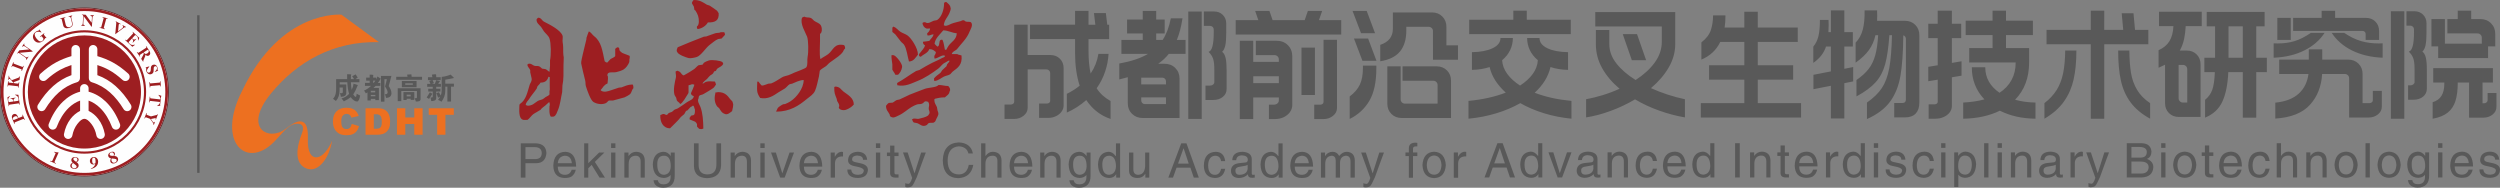 <?xml version="1.0" encoding="UTF-8"?>
<svg id="_图层_2" data-name="图层 2" xmlns="http://www.w3.org/2000/svg" viewBox="0 0 2052.69 154.17">
  <rect x="0" y="0" width="2052.69" height="154.17" fill="#808080" stroke="none"/>
  <defs>
    <style>
      .cls-1 {
        fill: #fefefe;
      }

      .cls-2, .cls-3 {
        fill: #595959;
      }

      .cls-3, .cls-4, .cls-5, .cls-6 {
        fill-rule: evenodd;
      }

      .cls-4 {
        fill: #622527;
      }

      .cls-5 {
        fill: #9d1e21;
      }

      .cls-6 {
        fill: #ed7020;
      }
    </style>
  </defs>
  <g id="_图层_1-2" data-name="图层 1">
    <g>
      <path class="cls-5" d="M510.33,71.73c-.72,.07-1.45,.14-2.17,.22-2.01,.6-4.21,1.42-6.5,2.17-2.35,.77-5.73,2.06-8.23,.22-.18-.22-.08-.05-.22-.43,2.24-2.39,2.19-3.82,5.64-5.42,.05-2.37,.97-5.19-.21-6.72,.25-3.56,4.44-1.83,7.58-2.6,1.93-.47,4.28-1.18,5.85-2.16,1.85-1.16,3.71-3.7,4.55-5.85,.34-.88-.06-2.69,.44-3.47v-1.74c-.17-.33-5.53-2.09-6.29-2.6-.55-.38-1.93-1.53-2.17-2.17-.21-.57,.04-1.14-.21-1.52-.27-.54-.49-.49-.87-.87-1.08,.1-1.4,.47-1.87,.9-.15,.13-.42,.24-.51,.41-.09,.17,0,.36,0,.55v5.3c-.52,1.16-2.87,1.85-3.9,2.6-.87,.94-1.74,1.88-2.6,2.82-1.29-.11-1.39-.56-2.17-1.08-1.88-8.77-2.69-16.07-8.67-20.59-1.44-1.09-2.55-3.25-4.33-3.9-.63,1.73-1.45,3.53-1.94,5.29-.11,.41,.05,.76-.05,1.18-1.06,4.02-1.9,8.12-2.99,12.38-.26,1.01-1.5,6.47-1.3,7.37,.94,4.32,2.15,9.82,3.25,13.87,.51,1.89,.11,3.25,.65,4.98,.97,3.15,3.77,11.28,6.07,12.79,2.59,1.7,6.83,2.5,10.18,1.08,1.02-.44,1.92-1.9,2.6-2.17h3.25c3.18-.87,6.36-1.73,9.54-2.6,1.14-.47,3.95-1.99,4.76-2.82,1.15-1.17,1.24-3.48,2.6-4.76,.03-1.56-.13-2.2-.65-3.03-4.01,.09-6.35,1.35-9.1,2.38h0Zm-47.89-28.39c-.02-2.89,.06-6.19-.44-8.46-.41-1.87,.45-4.29-.21-5.85-1.99-4.68-10.48-8.84-15.17-11.27-1.8-.94-1.82-2.74-4.33-3.25-.57-.11-1.74,1.15-1.73,1.52-.12,2.99,2.15,4.15,3.68,6.07,.94,1.16,1.49,2.5,2.38,3.68,1.4,1.85,3.73,3.45,4.55,5.85,1.33,3.87,1.37,13.64,.43,17.99v4.33c-.14,1.66-.29,3.32-.43,4.99-1.21-.46-2-1.66-3.25-2.17-.94-.14-1.88-.29-2.82-.43-.87-.54-1.44-1.55-2.6-1.95-1.31-.45-2.51,.06-3.9-.43-1.5-.52-1.97-1.73-4.33-1.73-.47,.07-1.38,.79-1.3,1.08,.32,1.84,1.86,2.75,2.39,4.34v1.73c.35,1.37,.75,3.24,1.08,4.77,.55,2.48-1.05,3.9-1.52,5.42-1.91,6.2-3.01,12.46-7.86,15.67-.19,.12-.33,.25-.45,.47-.11,.19-.14,.72-.15,.85-.12,3.57-.67,10.52,2.62,11.61,.12,.09,.32,.22,.32,.22,.34,.15,3.26,.14,3.79,0,1.16-.6,3.25-3.62,4.55-4.55,1.96-1.4,4.09-2.32,6.07-3.69,.36-.43,.72-.86,1.08-1.3,1.99-1.48,3.93-3.02,5.63-4.77,.22-.11,.52-.14,.65,0,.16,.73,.47,2.35,0,3.04-.04,3.73-.44,6.39,1.08,8.67,.84,.03,2.1,.12,2.6-.21,1.7-.64,2.53-3.5,3.25-5.2,1.86-4.38,2.3-9.54,3.47-14.73,.07-1.81,.14-3.61,.22-5.42,1.07-4.88,.86-10.86,.86-16.47,.07-2.24,.15-4.48,.22-6.72-.22-1.06-.42-2.38-.43-3.68h0Zm-11.27,31.42v2.81c-.41,.9-2.41,1.61-3.25,2.17-.72,.49-1.56,1.37-2.38,1.73-1.53,.68-2.81,.71-4.12,1.52-1.18,.73-2.49,1.83-3.69,2.6-.89,.57-3.99,1.82-5.42,.87-.22-.08-.43-.15-.65-.22,.16-2.33,1.84-3.4,2.81-4.99,1.9-3.11,4.39-5.66,6.29-8.66,.15-.51,.29-1.01,.43-1.52,.7-1.07,2.1-1.95,2.6-3.25,3.8,.08,5.8-1.84,6.5-4.77,.56,.04,.73,.1,1.08,.22,.05,2.42,.08,5.23,0,7.58-.04,1.17,.27,3.12-.22,3.9h0Zm288.44-40.74c.69,.93,1.93,1.66,2.6,2.6,2.27,3.18,2.87,9.72,4.12,13.87,3.89-.04,5.55-3.42,7.37-5.63,0-5.38-5.51-13.64-8.67-15.82-1.82-1.26-4-1.8-5.85-3.03-1.95-1.3-3.04-3.16-5.42-4.12-.32-.1-1.04,.66-1.08,.87v3.47c.79,.65,1.59,1.3,2.38,1.95,1.54,2.05,3.03,3.82,4.55,5.85h0Zm46.38,6.07c-1.36,1.77-3.83,1.81-4.55,4.33h4.55c.84,.64,2.4,.7,3.47,1.08,.87,7.65-2.93,10.09-7.15,13.22-.87,.65-1.38,1.8-2.38,2.39-1.51,.87-3.21,1.01-4.77,1.73-2.54,1.16-4.56,3.41-8.02,3.69-.1-.71-.39-1.87-.22-2.17,1.32-1.72,3.24-3,4.98-4.33,.71-.55,1.18-1.65,1.73-2.38,1.15-1.08,2.31-2.17,3.47-3.25,.22-.57,.43-1.15,.65-1.73,.64-.97,1.58-1.49,1.95-2.82h-1.09c-1.17,.95-2.35,1.3-3.69,2.17-1.71,1.11-2.9,3.12-4.55,4.33-5.06,3.73-10.93,7.76-17.12,10.18-4.59,1.8-9.87,4.84-16.47,3.47-.14-.41-.2-.85-.22-1.52,.17-.22,.08-.06,.22-.44,5.34-2.92,10.22-6.69,15.39-9.75,.94-.29,1.88-.57,2.82-.86,3.17-2.02,6.97-4.05,10.4-5.85,2.54-1.33,5.28-2.26,7.59-3.68,1.08-.67,2.72-.71,3.03-2.17h-.43c-1.77-1.14-5.65,2.27-8.23,2.39-.18-.53-.23-1.34-.22-2.17,.63-.78,1.19-2.02,1.3-3.25-1.98-1.34-1.98-2.17-5.42-2.39-1.04,3.2-4.75,4.18-6.93,6.28-.64-.11-1.01-.14-1.3-.65-.86-1.37,.59-2.33,1.08-3.03,1.27-1.79,3.1-3.37,3.69-5.64-1.07-.59-1.7-1.17-1.73-2.82-.01-.05,.1-.2,.22-.22,1.36-.15,3.51-.35,4.98-.65,1.12-1.79,3.11-2.96,3.47-5.42-2.21,.09-2.65,1.31-4.98,.87-.15-.45-.22-1.01-.22-1.74,1.01-.75,2.34-2.21,2.38-3.9-1.04,.03-2.59,.24-3.03,0-1.75-.58-3.02-2.39-3.25-4.55,.7-.44,.87-.65,2.17-.65,2.52,1.84,4.79-.33,6.93-1.08,1.36-.48,2.23-.18,3.25-.87,3.18-2.16,5.5-8.14,5.42-13.65-.03-.62,1.6-1.16,1.95-.87,1.12,1.05,3.13,2.39,3.25,4.33,.78,1.21-.46,3.79-.86,4.77-1.39,3.35-4.32,5.8-4.55,9.97,.22,.07,.44,.15,.65,.21,1.36,.85,4.52-1.07,5.63-1.52,2.5-1.01,4.85-1.29,7.59-2.16,.59-.19,1.61-.95,2.6-.65,.57,.17,1.06,.9,1.73,1.08,1.49,.42,3.59-.25,4.34,.87,1.69,2.19-.92,6.02-1.52,7.59-2.1,5.48-6.6,9.51-9.97,13.87h0Zm-6.94-2.82c2.27-3.02,6.39-4.84,6.5-9.97-3.9-.24-6.89-2.3-11.05-2.38-2.29,2.96-6.75,6.43-7.15,11.05,.54,.38,2.19,2.81,2.81,2.17,1.6-1.29,.67-4.13,1.95-5.2,.59-.47,.98-.36,1.74-.22,1.08,2.38,1.31,4.83,1.95,8.02,.35,.12,.52,.17,1.09,.22,.7-1.23,1.33-2.58,2.16-3.69h0Zm-46.37,19.94v-4.34c-.16-1.6-.99-6.11-.65-7.58,.76-.03,1.74-.07,2.17,.22,1.72,.59,6.96,6.97,6.5,9.53-.53,2.98-1.58,4.55-3.25,6.29-1.02,.08-1.48,.17-2.38,0-.45-1.39-1.82-2.84-2.38-4.12h0Zm37.92,12.57c-1.67,2.17-8.56,2.05-11.49,3.25-4,1.64-8.28,3-12.35,4.76-2.71,1.18-5.52,2.79-8.24,3.9-.72,.15-1.44,.29-2.17,.43-1.16,.48-2.43,1.71-3.47,2.17-1.01,.07-2.02,.14-3.03,.21-1.08,.5-1.63,1.55-2.38,2.39,.06,3.87,2.07,4.99,3.03,7.18,.19,.44-.02,.89,.44,1.49,.33,.35,1.32,.74,1.94,.86,1.54,.31,3.72-1.07,4.77-1.52,4.06-1.75,7.07-4.74,10.62-6.93,1.27-.79,3.21-1.72,4.55-2.17,1.56-.52,2.73-.07,4.12-.65,2.52-1.05,1.46-2.75,5.2-1.51,.15,.58,.52,1.05,.65,1.51,.42,1.51-.49,3.36-.21,4.55,.3,1.29,.72,1.56,.65,3.25-.51,.55-.7,1.5-1.3,1.95-1.85,1.39-4.85,1.94-7.37,2.6-1.72,.45-3.87-.74-5.2,.22h-.43c.05,.74,.11,1.11,.43,1.52,.64,1.97,1.85,1.3,3.9,1.95,2,.64,4.14,3.48,7.59,1.52,.72-.41,.99-1.45,1.94-1.73,1.7-.49,3.26,.31,4.34-.65,1.02-.51,1.21-1.8,1.73-2.82,.46-.89,1.24-2.24,1.52-3.25,.4-1.48-.38-2.83-.65-3.68-.14-.87-.29-1.73-.43-2.6-.82-2.01-2.12-3.11-2.17-6.07-.03-.34,.35-.75,.65-.87,2.42-.58,4.8-1.14,8.02-1.08,1.04-1.05,2.45-1.75,3.25-3.03,.52-.83,.53-2.01,1.08-2.82,0-2.08-.74-2.29-1.52-3.47-3.13-.05-5.03-.89-8.02-.87h0Zm-78.45-27.31c.62-.93,.63-1.74,1.52-2.38,.68-.46-.21-2.88-.65-3.04-8.11-1.82-8.81,4.16-13,7.37-1.92,1.48-4.1,2.42-6.07,3.9h-.43c-.79-4.32-.22-10.01-.22-14.74v-5.63c.16-.39,.9-.88,1.08-1.3,.75-1.72,.42-4.47-.43-5.85-1.17-1.9-3.62-2.4-5.42-3.68-.95-.68-1.67-1.91-2.82-2.38-1.77-.74-3.7-.03-5.2-1.09-.97,.15-1.29,.48-1.95,.87-1.91,4.98,2.78,12,4.12,15.6,1.16,3.12,1.21,12.87,.44,16.47-.59,2.72,.37,6.78-1.09,8.67-.82,1.13-7.92,3.53-9.75,4.34-1.52,.67-3.31,1.61-4.98,2.17-1.86,.62-3.63,.79-5.2,1.74-2.41,1.45-6.26,4.08-8.89,4.98-.79,.07-1.59,.14-2.38,.22-1.11,.36-2.54,.99-3.68,1.3-.66,.18-1.55,.27-1.73,.22-.79-.76-1.8-1.91-2.38-2.82-.31-.41-.67-.65-.92-.47-.15,0-.34,.2-.38,.69-.18,6.74-.67,8.15,2.39,12.78,6.33,1.33,10.86-1.77,14.95-4.55,1.81-1.24,3.58-1.98,5.42-3.25,1.37-.95,2.42-2.64,3.9-3.47,.65-.14,1.3-.29,1.95-.43,2.84-1.13,5.77-2.83,9.53-3.03-.03,7.15-6.16,14.46-10.62,17.34-.67,.43-1.39,.94-2.18,1.28-.86,.37-1.65,.75-2.37,1.1-.58,.07-1.16,.15-1.73,.21-1.05,.52-2.48,1.43-3.47,2.17-1.46,1.08-1.26,2.13-2.17,3.47v.43c11.57-.07,18.72-5.13,25.13-10.4,2.41-1.97,5.39-3.71,6.72-6.72,1.61-3.61,2.19-8.04,3.25-11.92,.22-1.51,.43-3.03,.65-4.55,.64-1.14,3.81-2.83,4.98-3.69,1.14-.83,2.1-2.19,3.25-3.03,2.31-1.71,4.63-3.26,6.93-4.99,1.23-.93,3.05-2.6,3.9-3.9h0Zm.44,32.73c3.25,2.55,8.42,5.01,8.45,10.61-1.51,1.84-4.06,3.53-6.5,4.34-2.28,.75-5.61,.03-5.85-1.95,1.23-1.91-.79-4.2-1.3-5.2-.15-.66-.29-1.3-.44-1.95-1.39-3.71-2.07-4.42-1.95-9.53,.28-.14,.45-.24,.65-.43,3.9-.03,4.81,2.45,6.94,4.12h0ZM570.13,8.02c.29,.22,.58,.43,.87,.65,.8,1.15,1.75,3.03,2.17,4.33,.88,2.74,1.13,7.33-.87,8.67-.3,.16-.05,2.19,.65,2.17,3.45-.42,6.91-2.84,8.24-5.42,5.99,.17,9.3-1.56,8.89-7.58-.58-.62-.85-1.66-1.52-2.17-1.78-1.36-3.8-2.72-5.63-3.9-.85-.55-1.94-.55-2.82-1.08-3.07-1.87-5.56-3.79-10.62-3.68-2.51,2.96-.95,2.9,.22,5.42,.15,.87,.29,1.73,.43,2.6h0Zm-4.77,39.66c1.63,.41,5.42-.42,6.72-.87,3.64-1.24,7.47-7.66,10.62-9.97,2.1-1.53,4.48-3.79,6.94-4.77,.94-.14,1.88-.29,2.82-.43,.94-1.01,1.88-2.02,2.82-3.03-.07-1.24-.35-2.19-.87-2.17h-2.6c-1.12,.73-3.22,.46-4.55,.87-2.46,.76-5.05,1.88-7.37,2.61-.65,.07-1.3,.13-1.95,.21-7.17,2.69-14.64,5.79-21.46,8.66-.46,1.07-1.41,2.71-.43,3.91,.76,2.15,6.84,4.35,9.32,4.98h0Zm21.67,19.28c-2.66,0-5.03-.55-7.37,.22-1.11,.36-1.62,1.28-2.82,1.52,.23-1.4,2.97-3.09,3.9-4.12,.75-.83,1.49-1.93,2.38-2.6,.75-.57,1.82-1,2.38-1.73,.38-.5,.61-1.35,1.08-1.73,.36-.07,.73-.14,1.08-.22,.55-.5,.69-1.49,1.3-1.95,1.83-1.36,3.57-1.67,4.77-3.69,.24-.43-.21-1.33-.65-1.73-1.43-1.15-8.51-2.08-11.05-1.3-1.28,.39-3.08,1.16-4.12,1.95-.36,.5-.72,1.01-1.08,1.52-1.08,.15-2.17,.29-3.25,.43-1.31,.79-2.41,2.35-3.68,3.25-2.62,1.85-5.42,3.4-8.24,4.99-1.22,.71-2.66-2.23-3.47-2.81-.53-.39-1.24-.46-1.73-.87-.5,.05-.61,.04-.86,.21-.5,.16-.49,.23-.87,.44-.1,1.54,.6,3.38,.22,4.99-.85,3.57-2.42,10.13-1.08,14.3,.22,.68,1.02,1.51,1.3,2.17,.35,.81,.21,1.6,.65,2.38,.62,1.1,2.11,1.46,2.6,2.82,1.89-.37,5.17-6.35,6.64-8.67,0-.01,0-.02,.01-.03,.32-.55,.27-.91,.27-1.28v-.06h0v-5.34c.71-.18,2.17-.45,2.82-.87,1.03,0,1.37,.12,1.95,.44-.06,.67-2.47,6.56-2.81,6.94,.17,1.51,1.15,2.03,2.38,2.38-.37,2.96-3.67,3.6-5.63,4.98-2.33,1.65-4.9,3.46-7.37,4.99-.98,.6-2.06,.69-3.04,1.3-.59,.37-1.13,1.16-1.73,1.51-1.02,.62-2.11,.65-3.04,1.3-.46,.33-.65,1.11-1.3,1.3-.89,.26-1.61-.53-2.17-.65-1.35-.3-2.28,.63-3.25,.87-.26,5.34,2.07,10.78,8.02,10.83,2.98-3.16,6.23-5.8,8.89-9.32,.94-.79,1.88-1.59,2.82-2.38,.64-.94,.8-1.78,1.52-2.6,.26-.3,.74-.19,1.08-.43,.79-.87,1.59-1.73,2.38-2.6,.74-.53,1.43-.57,1.96-1.3,.45,.09,.42,.06,.65,.22,.57,.76,.55,2.03,1.09,2.81,.04,1.93,.19,4.15-1.09,4.77-.65,.14-1.3,.29-1.95,.43-.54,.4-.72,1.31-1.3,1.73v1.31c.15,.3,3.96,1.55,4.55,1.95,.46,.31,1.34,1.41,1.52,1.95v1.95c.27,.59,1.33,1.32,1.73,1.95,.7,.16,2.16,.45,2.82,0,.22-.07,.43-.14,.65-.21-.1-6.64-.51-12.73-2.38-17.77-.64-1.71-3.02-4.86-1.52-7.15,0-3.21,2.21-2.31,4.11-3.47,2.65-1.61,5.52-3.15,8.02-4.98,.97-.71,1.38-1.92,2.17-2.82-.16-1.05-.6-1.5-.87-2.39h0Zm12.57,14.52c.8,1.1,2.06,1.43,2.16,3.25,.73,1.14-.33,5.23-.65,6.5-1.11,.73-3.92,3.69-6.28,2.17-2.34-.79-3.06-2.65-4.34-4.55-.58-.51-1.15-1.01-1.73-1.52-2.25-3.37-2.38-6.99-1.3-11.48,.71,.03,1.56,.05,1.95-.22,5.51-.11,7.92,2.74,10.18,5.85Z"/>
      <path class="cls-3" d="M2052.07,131.11h-3.38c0-2.25-1.64-3.43-4.92-3.53-2.66,.21-3.99,1.18-3.99,2.92-.31,1.43,.93,2.35,3.69,2.77l3.53,.77c3.9,.92,5.79,2.77,5.69,5.53-.31,4.1-2.97,6.26-7.99,6.46-5.94,0-8.91-2.31-8.91-6.92h3.23c.2,2.87,2.1,4.3,5.69,4.3,2.87-.1,4.41-1.23,4.61-3.38,.1-1.23-1.23-2.2-3.99-2.92l-4.15-.92c-3.28-.72-4.87-2.36-4.77-4.92,.21-4.2,2.82-6.46,7.84-6.76,4.81,.1,7.42,2.3,7.84,6.6h0Zm-36.56,2.77h11.53c-.41-4.1-2.36-6.15-5.84-6.15-3.48,.41-5.38,2.46-5.69,6.15h0Zm11.37,5.38h3.38c-.51,2.46-1.74,4.35-3.69,5.69-1.23,.71-3.07,1.08-5.53,1.08-5.95-.2-9.02-3.53-9.23-9.99,.21-7.48,3.49-11.32,9.84-11.52,5.74,.2,8.72,4.25,8.92,12.14h-15.06c0,4.51,2,6.76,5.99,6.76,2.77-.1,4.56-1.48,5.38-4.14h0Zm-21.49-17.83h-3.54v-3.84h3.54v3.84h0Zm0,3.69v20.6h-3.54v-20.6h3.54Zm-10.89,0v18.91c.1,6.56-3.02,9.89-9.38,9.99-4.92-.1-7.58-2.16-7.99-6.15h3.53c.41,2.26,1.95,3.38,4.61,3.38,4.1,0,6.05-2.31,5.84-6.92v-.77c-1.23,1.53-3.08,2.35-5.54,2.46-5.84-.2-8.86-3.95-9.07-11.22,.31-6.45,3.18-9.89,8.61-10.3,2.46,0,4.51,1.17,6.15,3.53v-2.92h3.23Zm-14.3,10.3c.1,5.23,1.95,7.89,5.54,7.99,3.48-.3,5.32-2.61,5.53-6.91,0-5.84-1.84-8.76-5.53-8.76-3.9,0-5.74,2.56-5.54,7.69h0Zm-24.57,0c.2,5.12,2.2,7.73,5.99,7.84,3.69-.11,5.69-2.71,5.99-7.84-.31-5.02-2.3-7.63-5.99-7.84-3.79,.21-5.79,2.82-5.99,7.84h0Zm-3.53,0c.41-6.97,3.59-10.61,9.53-10.91,5.84,.3,9.02,3.94,9.53,10.91-.51,6.87-3.69,10.4-9.53,10.6-5.94-.2-9.12-3.74-9.53-10.6h0Zm-6.28-17.83v28.13h-3.54v-28.13h3.54Zm-25.49,17.83c.2,5.12,2.2,7.73,5.99,7.84,3.69-.11,5.69-2.71,5.99-7.84-.31-5.02-2.3-7.63-5.99-7.84-3.79,.21-5.79,2.82-5.99,7.84h0Zm-3.53,0c.41-6.97,3.59-10.61,9.53-10.91,5.84,.3,9.02,3.94,9.53,10.91-.51,6.87-3.69,10.4-9.53,10.6-5.94-.2-9.12-3.74-9.53-10.6h0Zm-6.43-3.69v13.99h-3.38v-12.6c.1-3.69-1.38-5.48-4.46-5.38-3.58,.31-5.38,2.56-5.38,6.76v11.22h-3.53v-20.6h3.38v2.92c1.53-2.26,3.63-3.44,6.3-3.53,4.61,.2,6.96,2.61,7.07,7.22h0Zm-24.26,0v13.99h-3.38v-13.37c.1-3.17-1.28-4.72-4.15-4.61-3.79,.2-5.69,2.46-5.69,6.76v11.22h-3.53v-28.13h3.53v10.3h.16c1.53-2.26,3.53-3.38,5.99-3.38,4.61,.2,6.96,2.61,7.07,7.22h0Zm-22.58,.46h-3.38c-.41-2.87-2-4.35-4.77-4.45-3.69,.2-5.63,2.77-5.84,7.69,0,5.32,1.9,7.99,5.69,7.99,2.66-.1,4.3-1.74,4.92-4.92h3.38c-.92,4.92-3.69,7.43-8.3,7.54-5.94-.2-9.02-3.53-9.22-9.99,.1-7.48,3.38-11.32,9.84-11.52,4.51,.1,7.07,2.66,7.68,7.68h0Zm-37.78,1.69h11.53c-.41-4.1-2.36-6.15-5.84-6.15-3.48,.41-5.38,2.46-5.69,6.15h0Zm11.37,5.38h3.38c-.51,2.46-1.74,4.35-3.69,5.69-1.23,.71-3.07,1.08-5.53,1.08-5.95-.2-9.02-3.53-9.23-9.99,.21-7.48,3.49-11.32,9.84-11.52,5.74,.2,8.72,4.25,8.92,12.14h-15.06c0,4.51,2,6.76,5.99,6.76,2.77-.1,4.56-1.48,5.38-4.14h0Zm-19.8-11.22h-3.38v13.37c-.1,1.23,.56,1.79,2,1.69h1.38v2.61h-2.62c-2.97,0-4.4-1.33-4.3-3.99v-13.68h-2.61v-2.92h2.61v-5.69h3.53v5.69h3.38v2.92h0Zm-29.49,7.38c.2,5.12,2.2,7.73,5.99,7.84,3.69-.11,5.69-2.71,5.99-7.84-.31-5.02-2.3-7.63-5.99-7.84-3.79,.21-5.79,2.82-5.99,7.84h0Zm-3.53,0c.41-6.97,3.59-10.61,9.53-10.91,5.84,.3,9.02,3.94,9.53,10.91-.51,6.87-3.69,10.4-9.53,10.6-5.94-.2-9.12-3.74-9.53-10.6h0Zm-6.28-13.99h-3.54v-3.84h3.54v3.84h0Zm0,3.69v20.6h-3.54v-20.6h3.54Zm-27.95,7.54v9.84h8.14c3.8-.11,5.79-1.8,6-5.08,0-3.17-2.26-4.76-6.77-4.76h-7.38Zm-3.84,13.06v-28.13h12.45c4.92,.2,7.53,2.56,7.84,7.07-.1,2.87-1.33,4.81-3.69,5.84,3.48,1.33,5.22,3.63,5.22,6.91-.41,5.33-3.63,8.1-9.68,8.3h-12.15Zm3.84-25.05v8.76h6.77c3.89,.1,5.84-1.44,5.84-4.62,0-2.66-1.95-4.05-5.84-4.14h-6.77Zm-27.61,21.36l5.38-16.91h3.84c-.82,2.05-1.59,4.1-2.31,6.15-2.15,6.15-3.84,10.81-5.07,13.99-1.85,4.2-3.13,6.6-3.84,7.22-.62,.82-2.05,1.23-4.3,1.23-.52-.11-.98-.21-1.38-.31v-3.08h.15c.62,.31,1.23,.46,1.84,.46,1.33,.52,2.56-1.07,3.69-4.76l-7.53-20.91h3.84l5.54,16.91h.15Zm-18.88-8.3v11.99h-3.53v-20.6h3.38v3.53c1.53-2.76,3.48-4.14,5.84-4.14,.1,0,.26,.05,.46,.15h.46v3.69h-1.38c-3.28,.3-5.02,2.1-5.23,5.38h0Zm-15.65,4.92v-3.38c-.82,.51-2.72,.98-5.69,1.38-2.97,.31-4.41,1.38-4.31,3.23-.1,2.36,1.08,3.53,3.54,3.53,3.89-.2,6.04-1.79,6.45-4.76h0Zm-9.38-7.23h-3.23c.11-4.51,2.92-6.81,8.45-6.91,4.92,.3,7.43,2.25,7.53,5.84v11.84c0,.92,.41,1.33,1.23,1.23h.46c.31-.1,.56-.15,.77-.15v2.46h-.92c-.41,.1-.77,.15-1.08,.15-2.46,0-3.64-.97-3.53-2.92-2.05,2.05-4.56,3.08-7.53,3.08-4.1-.2-6.25-2.1-6.45-5.69,0-3.69,2.1-5.84,6.3-6.46l5.69-.61c1.23-.1,1.84-.92,1.84-2.46-.1-2.16-1.74-3.28-4.92-3.38-2.87,.1-4.41,1.44-4.61,3.99h0Zm-10.73,.31v13.99h-3.38v-12.6c.1-3.69-1.38-5.48-4.46-5.38-3.58,.31-5.38,2.56-5.38,6.76v11.22h-3.53v-20.6h3.38v2.92c1.53-2.26,3.63-3.44,6.3-3.53,4.61,.2,6.96,2.61,7.07,7.22h0Zm-24.11-10.3h-3.54v-3.84h3.54v3.84h0Zm0,3.69v20.6h-3.54v-20.6h3.54Zm-11.05-7.53v28.13h-3.54v-28.13h3.54Zm-28.1,35.96v-28.43h3.23v2.92h.15v-.16c1.54-2.26,3.53-3.38,5.99-3.38,5.33,.41,8.2,3.84,8.61,10.3-.31,7.27-3.33,11.02-9.07,11.22-2.46-.11-4.25-.92-5.38-2.46h-.16v9.99h-3.38Zm3.23-17.06c.1,4.41,1.99,6.71,5.69,6.91,3.48-.1,5.33-2.76,5.54-7.99,0-5.02-1.9-7.59-5.69-7.69-3.69,.1-5.53,3.02-5.53,8.76h0Zm-10.43-15.06h-3.54v-3.84h3.54v3.84h0Zm0,3.69v20.6h-3.54v-20.6h3.54Zm-9.51,7.07h-3.38c-.41-2.87-2-4.35-4.77-4.45-3.69,.2-5.63,2.77-5.84,7.69,0,5.32,1.9,7.99,5.69,7.99,2.66-.1,4.3-1.74,4.92-4.92h3.38c-.92,4.92-3.69,7.43-8.3,7.54-5.94-.2-9.02-3.53-9.22-9.99,.1-7.48,3.38-11.32,9.84-11.52,4.51,.1,7.07,2.66,7.68,7.68h0Zm-23.34-1.08h-3.38c0-2.25-1.64-3.43-4.92-3.53-2.66,.21-3.99,1.18-3.99,2.92-.31,1.43,.92,2.35,3.69,2.77l3.53,.77c3.9,.92,5.79,2.77,5.69,5.53-.31,4.1-2.97,6.26-7.99,6.46-5.94,0-8.91-2.31-8.91-6.92h3.23c.2,2.87,2.1,4.3,5.69,4.3,2.87-.1,4.41-1.23,4.61-3.38,.1-1.23-1.23-2.2-3.99-2.92l-4.15-.92c-3.28-.72-4.87-2.36-4.77-4.92,.21-4.2,2.82-6.46,7.84-6.76,4.81,.1,7.42,2.3,7.84,6.6h0Zm-22.42-9.68h-3.54v-3.84h3.54v3.84h0Zm0,3.69v20.6h-3.54v-20.6h3.54Zm-25.49,10.3c.1,5.23,1.95,7.89,5.54,7.99,3.59-.3,5.48-2.61,5.69-6.91-.11-5.74-1.95-8.66-5.54-8.76-3.9,.1-5.79,2.66-5.69,7.69h0Zm14.6-17.83v28.13h-3.23v-2.77c-1.23,2.05-3.17,3.08-5.84,3.08-5.84-.2-8.87-3.95-9.07-11.22,.31-6.45,3.17-9.89,8.6-10.3,2.16,0,4.05,1.08,5.69,3.23,.2,.1,.35,.2,.46,.31v-10.45h3.38Zm-28.42,16.14v11.99h-3.53v-20.6h3.38v3.53c1.53-2.76,3.48-4.14,5.84-4.14,.1,0,.26,.05,.46,.15h.46v3.69h-1.38c-3.28,.3-5.02,2.1-5.23,5.38h0Zm-25.49,.15h11.53c-.41-4.1-2.36-6.15-5.84-6.15-3.48,.41-5.38,2.46-5.69,6.15h0Zm11.37,5.38h3.38c-.51,2.46-1.74,4.35-3.69,5.69-1.23,.71-3.07,1.08-5.53,1.08-5.95-.2-9.02-3.53-9.23-9.99,.21-7.48,3.49-11.32,9.84-11.52,5.74,.2,8.72,4.25,8.92,12.14h-15.06c0,4.51,2,6.76,5.99,6.76,2.77-.1,4.56-1.48,5.38-4.14h0Zm-19.8-11.22h-3.38v13.37c-.1,1.23,.56,1.79,2,1.69h1.38v2.61h-2.62c-2.97,0-4.4-1.33-4.3-3.99v-13.68h-2.61v-2.92h2.61v-5.69h3.53v5.69h3.38v2.92h0Zm-15.19,3.69v13.99h-3.38v-12.6c.1-3.69-1.38-5.48-4.46-5.38-3.58,.31-5.38,2.56-5.38,6.76v11.22h-3.53v-20.6h3.38v2.92c1.53-2.26,3.63-3.44,6.3-3.53,4.61,.2,6.96,2.61,7.07,7.22h0Zm-25.19-14.14v28.13h-3.84v-28.13h3.84Zm-35.45,17.83c.1,5.23,1.95,7.89,5.53,7.99,3.59-.3,5.48-2.61,5.69-6.91-.11-5.74-1.95-8.66-5.54-8.76-3.9,.1-5.79,2.66-5.69,7.69h0Zm14.6-17.83v28.13h-3.23v-2.77c-1.23,2.05-3.17,3.08-5.84,3.08-5.84-.2-8.87-3.95-9.07-11.22,.31-6.45,3.17-9.89,8.6-10.3,2.16,0,4.05,1.08,5.69,3.23,.2,.1,.35,.2,.46,.31v-10.45h3.38Zm-38.56,16.29h11.53c-.41-4.1-2.36-6.15-5.84-6.15-3.48,.41-5.38,2.46-5.69,6.15h0Zm11.37,5.38h3.38c-.51,2.46-1.74,4.35-3.69,5.69-1.23,.71-3.07,1.08-5.53,1.08-5.95-.2-9.02-3.53-9.23-9.99,.21-7.48,3.49-11.32,9.84-11.52,5.74,.2,8.72,4.25,8.92,12.14h-15.06c0,4.51,2,6.76,5.99,6.76,2.77-.1,4.56-1.48,5.38-4.14h0Zm-19.96-7.08h-3.38c-.41-2.87-2-4.35-4.77-4.45-3.69,.2-5.63,2.77-5.84,7.69,0,5.32,1.9,7.99,5.69,7.99,2.66-.1,4.3-1.74,4.92-4.92h3.38c-.92,4.92-3.69,7.43-8.3,7.54-5.94-.2-9.02-3.53-9.22-9.99,.1-7.48,3.38-11.32,9.84-11.52,4.51,.1,7.07,2.66,7.68,7.68h0Zm-23.8-.46v13.99h-3.38v-12.6c.1-3.69-1.38-5.48-4.46-5.38-3.58,.31-5.38,2.56-5.38,6.76v11.22h-3.53v-20.6h3.38v2.92c1.53-2.26,3.63-3.44,6.3-3.53,4.61,.2,6.96,2.61,7.07,7.22h0Zm-28.41,6.92v-3.38c-.82,.51-2.72,.98-5.69,1.38-2.97,.31-4.41,1.38-4.31,3.23-.1,2.36,1.08,3.53,3.54,3.53,3.89-.2,6.04-1.79,6.45-4.76h0Zm-9.38-7.23h-3.23c.1-4.51,2.92-6.81,8.45-6.91,4.92,.3,7.43,2.25,7.53,5.84v11.84c0,.92,.41,1.33,1.23,1.23h.46c.31-.1,.56-.15,.77-.15v2.46h-.92c-.41,.1-.77,.15-1.08,.15-2.46,0-3.64-.97-3.53-2.92-2.05,2.05-4.56,3.08-7.54,3.08-4.1-.2-6.25-2.1-6.45-5.69,0-3.69,2.1-5.84,6.3-6.46l5.69-.61c1.23-.1,1.84-.92,1.84-2.46-.1-2.16-1.74-3.28-4.92-3.38-2.87,.1-4.41,1.44-4.61,3.99h0Zm-18.11,10.6l5.84-16.91h3.69l-7.69,20.6h-3.69l-7.53-20.6h3.99l5.23,16.91h.16Zm-29.03-6.6c.1,5.23,1.95,7.89,5.54,7.99,3.59-.3,5.48-2.61,5.69-6.91-.11-5.74-1.95-8.66-5.53-8.76-3.9,.1-5.79,2.66-5.69,7.69h0Zm14.6-17.83v28.13h-3.23v-2.77c-1.23,2.05-3.17,3.08-5.84,3.08-5.84-.2-8.87-3.95-9.07-11.22,.31-6.45,3.17-9.89,8.6-10.3,2.16,0,4.05,1.08,5.69,3.23,.2,.1,.35,.2,.46,.31v-10.45h3.38Zm-39.48,16.6h8.75l-4.14-12.45h-.16l-4.45,12.45h0Zm10.14,3.38h-11.37l-2.92,8.15h-3.84l10.6-28.13h4.3l10.15,28.13h-4.15l-2.77-8.15h0Zm-109.89,4.6l5.38-16.91h3.84c-.82,2.05-1.59,4.1-2.31,6.15-2.15,6.14-3.84,10.81-5.07,13.99-1.85,4.2-3.13,6.6-3.84,7.22-.62,.82-2.05,1.23-4.3,1.23-.52-.1-.98-.21-1.38-.31v-3.08h.15c.62,.31,1.23,.46,1.84,.46,1.33,.52,2.56-1.08,3.69-4.76l-7.53-20.91h3.84l5.54,16.91h.15Zm-42.55,3.69v-20.6h3.38v2.92c1.53-2.36,3.63-3.53,6.3-3.53,2.25,0,3.99,1.08,5.22,3.23,0,.1,.05,.15,.16,.15,1.74-2.26,3.84-3.38,6.3-3.38,4.2,.3,6.35,2.66,6.45,7.07v14.14h-3.53v-13.22c0-3.17-1.28-4.76-3.84-4.76-2.97,.31-4.56,2.15-4.76,5.53v12.45h-3.54v-14.14c-.1-2.46-1.18-3.74-3.23-3.84-3.58,.31-5.38,2.56-5.38,6.76v11.22h-3.53Zm-21.49-11.84h11.53c-.41-4.1-2.36-6.14-5.84-6.14-3.48,.41-5.38,2.46-5.69,6.14h0Zm11.37,5.38h3.38c-.51,2.46-1.74,4.35-3.69,5.69-1.23,.71-3.07,1.08-5.53,1.08-5.95-.2-9.02-3.53-9.23-9.99,.21-7.48,3.49-11.32,9.84-11.52,5.74,.2,8.72,4.25,8.92,12.14h-15.06c0,4.51,2,6.76,5.99,6.76,2.77-.1,4.56-1.48,5.38-4.14h0Zm-35.94-3.84c.11,5.23,1.95,7.89,5.53,7.99,3.59-.3,5.48-2.61,5.69-6.91-.1-5.74-1.95-8.66-5.53-8.76-3.9,.1-5.79,2.66-5.69,7.69h0Zm14.6-17.83v28.13h-3.23v-2.77c-1.23,2.05-3.17,3.08-5.84,3.08-5.84-.2-8.87-3.95-9.07-11.22,.31-6.45,3.17-9.89,8.6-10.3,2.16,0,4.05,1.08,5.69,3.23,.2,.1,.35,.2,.46,.31v-10.45h3.38Zm-28.72,21.06v-3.38c-.82,.51-2.72,.98-5.69,1.38-2.97,.31-4.41,1.38-4.31,3.23-.1,2.36,1.08,3.53,3.54,3.53,3.89-.2,6.04-1.79,6.45-4.76h0Zm-9.38-7.23h-3.23c.11-4.51,2.92-6.81,8.45-6.91,4.92,.3,7.43,2.25,7.54,5.84v11.84c0,.92,.41,1.33,1.23,1.23h.46c.31-.1,.56-.15,.77-.15v2.46h-.92c-.41,.1-.77,.15-1.08,.15-2.46,0-3.64-.97-3.53-2.92-2.05,2.05-4.56,3.08-7.54,3.08-4.1-.2-6.25-2.1-6.45-5.69,0-3.69,2.1-5.84,6.3-6.46l5.69-.61c1.23-.1,1.84-.92,1.84-2.46-.1-2.16-1.74-3.28-4.92-3.38-2.87,.1-4.41,1.44-4.61,3.99h0Zm-9.05,.77h-3.38c-.41-2.87-2-4.35-4.77-4.45-3.69,.2-5.63,2.77-5.84,7.69,0,5.32,1.9,7.99,5.69,7.99,2.66-.1,4.3-1.74,4.92-4.92h3.38c-.92,4.92-3.69,7.43-8.3,7.54-5.94-.2-9.02-3.53-9.22-9.99,.1-7.48,3.38-11.32,9.84-11.52,4.51,.1,7.07,2.66,7.68,7.68h0Zm-38.7,2h8.76l-4.14-12.45h-.16l-4.45,12.45h0Zm10.14,3.38h-11.37l-2.92,8.14h-3.84l10.6-28.13h4.3l10.15,28.13h-4.15l-2.77-8.14h0Zm-33.77,8.14h-3.23v-2.92l-.16-.16c-1.44,2.36-3.64,3.48-6.61,3.38-4.41-.2-6.61-2.26-6.61-6.15v-14.76h3.54v13.68c0,3.08,1.33,4.61,3.99,4.61,3.48-.1,5.38-2.41,5.69-6.91v-11.38h3.38v20.6h0Zm-38.56-10.3c.11,5.23,1.95,7.89,5.53,7.99,3.59-.3,5.48-2.61,5.69-6.91-.11-5.74-1.95-8.66-5.54-8.76-3.9,.1-5.79,2.66-5.69,7.69h0Zm14.6-17.83v28.13h-3.23v-2.77c-1.23,2.05-3.17,3.08-5.84,3.08-5.84-.2-8.87-3.95-9.07-11.22,.31-6.45,3.17-9.89,8.6-10.3,2.16,0,4.05,1.08,5.69,3.23,.2,.1,.35,.2,.46,.31v-10.45h3.38Zm-24.26,7.53v18.91c.1,6.56-3.02,9.89-9.38,9.99-4.92-.1-7.58-2.16-7.99-6.15h3.53c.41,2.26,1.95,3.38,4.61,3.38,4.1,0,6.05-2.31,5.84-6.92v-.77c-1.23,1.53-3.08,2.35-5.53,2.46-5.84-.2-8.86-3.95-9.07-11.22,.31-6.45,3.18-9.89,8.61-10.3,2.46,0,4.51,1.17,6.15,3.53v-2.92h3.23Zm-14.3,10.3c.1,5.23,1.95,7.89,5.54,7.99,3.48-.3,5.32-2.61,5.53-6.91,0-5.84-1.84-8.76-5.53-8.76-3.9,0-5.74,2.56-5.54,7.69h0Zm-10.27-3.69v13.99h-3.38v-12.6c.1-3.69-1.38-5.48-4.46-5.38-3.58,.31-5.38,2.56-5.38,6.76v11.22h-3.53v-20.6h3.38v2.92c1.53-2.26,3.63-3.44,6.3-3.53,4.61,.2,6.97,2.61,7.07,7.22h0Zm-38.25,2.15h11.53c-.41-4.1-2.36-6.14-5.84-6.14-3.48,.41-5.38,2.46-5.69,6.14h0Zm11.37,5.38h3.38c-.51,2.46-1.74,4.35-3.69,5.69-1.23,.71-3.07,1.08-5.53,1.08-5.95-.2-9.02-3.53-9.23-9.99,.21-7.48,3.49-11.32,9.84-11.52,5.74,.2,8.72,4.25,8.92,12.14h-15.06c0,4.51,2,6.76,5.99,6.76,2.77-.1,4.56-1.48,5.38-4.14h0Zm-21.64-7.53v13.99h-3.38v-13.37c.1-3.17-1.28-4.71-4.15-4.61-3.79,.2-5.69,2.46-5.69,6.76v11.22h-3.53v-28.13h3.53v10.3h.16c1.53-2.26,3.53-3.38,5.99-3.38,4.61,.2,6.97,2.61,7.07,7.22h0Zm-23.5-5.84h-3.69c-.92-3.69-3.53-5.64-7.84-5.84-5.94,.41-9.02,4.2-9.22,11.37,0,7.79,3.13,11.69,9.38,11.69,4.3-.11,6.96-2.72,7.99-7.84h3.69c-1.23,6.97-5.38,10.6-12.45,10.91-8.2-.31-12.4-5.17-12.6-14.6,.31-9.43,4.72-14.35,13.21-14.76,6.56,.31,10.4,3.33,11.53,9.07h0Zm-47.87,16.13l5.38-16.91h3.84c-.82,2.05-1.59,4.1-2.31,6.15-2.15,6.14-3.84,10.81-5.07,13.99-1.85,4.2-3.13,6.6-3.84,7.22-.62,.82-2.05,1.23-4.3,1.23-.52-.1-.98-.21-1.38-.31v-3.08h.15c.62,.31,1.23,.46,1.84,.46,1.33,.52,2.56-1.08,3.69-4.76l-7.53-20.91h3.84l5.54,16.91h.15Zm-13.19-13.98h-3.38v13.37c-.1,1.23,.56,1.79,2,1.69h1.38v2.61h-2.62c-2.97,0-4.4-1.33-4.3-3.99v-13.68h-2.61v-2.92h2.61v-5.69h3.53v5.69h3.38v2.92h0Zm-15.04-6.61h-3.54v-3.84h3.54v3.84h0Zm0,3.69v20.6h-3.54v-20.6h3.54Zm-10.74,5.99h-3.38c0-2.25-1.64-3.43-4.92-3.53-2.66,.21-3.99,1.18-3.99,2.92-.31,1.43,.92,2.35,3.69,2.77l3.53,.77c3.9,.92,5.79,2.77,5.69,5.53-.31,4.1-2.97,6.26-7.99,6.46-5.94,0-8.91-2.31-8.91-6.92h3.23c.2,2.87,2.1,4.3,5.69,4.3,2.87-.1,4.41-1.23,4.61-3.38,.1-1.23-1.23-2.2-3.99-2.92l-4.15-.92c-3.28-.72-4.87-2.36-4.77-4.92,.21-4.2,2.82-6.46,7.84-6.76,4.81,.1,7.42,2.3,7.84,6.6h0Zm-26.42,2.62v11.99h-3.53v-20.6h3.38v3.53c1.53-2.76,3.48-4.14,5.84-4.14,.1,0,.26,.05,.46,.15h.46v3.69h-1.38c-3.28,.3-5.02,2.1-5.23,5.38h0Zm-25.49,.15h11.53c-.41-4.1-2.36-6.14-5.84-6.14-3.48,.41-5.38,2.46-5.69,6.14h0Zm11.37,5.38h3.38c-.51,2.46-1.74,4.35-3.69,5.69-1.23,.71-3.07,1.08-5.53,1.08-5.95-.2-9.02-3.53-9.23-9.99,.21-7.48,3.49-11.32,9.84-11.52,5.74,.2,8.72,4.25,8.92,12.14h-15.06c0,4.51,2,6.76,5.99,6.76,2.77-.1,4.56-1.48,5.38-4.14h0Zm-29.02,2.76l5.84-16.91h3.69l-7.69,20.6h-3.69l-7.53-20.6h3.99l5.23,16.91h.16Zm-14.58-20.59h-3.54v-3.84h3.54v3.84h0Zm0,3.69v20.6h-3.54v-20.6h3.54Zm-11.2,6.61v13.99h-3.38v-12.6c.1-3.69-1.38-5.48-4.46-5.38-3.58,.31-5.38,2.56-5.38,6.76v11.22h-3.53v-20.6h3.38v2.92c1.53-2.26,3.63-3.44,6.3-3.53,4.61,.2,6.96,2.61,7.07,7.22h0Zm-28.42-14.14h3.84v18.14c-.31,6.76-4.15,10.24-11.53,10.45-6.97-.2-10.55-3.48-10.76-9.84v-18.75h3.84v17.67c0,5.12,2.35,7.74,7.07,7.84,4.92,0,7.43-2.62,7.53-7.84v-17.67h0Zm-34.25,7.53v18.91c.1,6.56-3.02,9.89-9.38,9.99-4.92-.1-7.58-2.16-7.99-6.15h3.54c.41,2.26,1.95,3.38,4.61,3.38,4.1,0,6.05-2.31,5.84-6.92v-.77c-1.23,1.53-3.08,2.35-5.53,2.46-5.84-.2-8.86-3.95-9.07-11.22,.31-6.45,3.18-9.89,8.61-10.3,2.46,0,4.51,1.17,6.15,3.53v-2.92h3.23Zm-14.3,10.3c.1,5.23,1.95,7.89,5.53,7.99,3.48-.3,5.32-2.61,5.53-6.91,0-5.84-1.84-8.76-5.53-8.76-3.9,0-5.74,2.56-5.53,7.69h0Zm-10.27-3.69v13.99h-3.38v-12.6c.1-3.69-1.38-5.48-4.46-5.38-3.58,.31-5.38,2.56-5.38,6.76v11.22h-3.53v-20.6h3.38v2.92c1.53-2.26,3.63-3.44,6.3-3.53,4.61,.2,6.97,2.61,7.07,7.22h0Zm-24.11-10.3h-3.54v-3.84h3.54v3.84h0Zm0,3.69v20.6h-3.54v-20.6h3.54Zm-16.89,7.69l8.3,12.91h-4.46l-6.45-10.45-2.77,2.77v7.69h-3.38v-28.13h3.38v16.29l8.91-8.76h4.31l-7.84,7.69h0Zm-30.41,1.08h11.53c-.41-4.1-2.36-6.14-5.84-6.14-3.48,.41-5.38,2.46-5.69,6.14h0Zm11.37,5.38h3.38c-.51,2.46-1.74,4.35-3.69,5.69-1.23,.71-3.07,1.08-5.53,1.08-5.95-.2-9.02-3.53-9.23-9.99,.21-7.48,3.49-11.32,9.84-11.52,5.74,.2,8.72,4.25,8.92,12.14h-15.06c0,4.51,2,6.76,5.99,6.76,2.77-.1,4.56-1.48,5.38-4.14h0Zm-37.93-5.38v11.84h-3.84v-28.13h12.76c5.23,.31,7.99,2.92,8.3,7.84-.41,5.53-3.18,8.35-8.3,8.45h-8.91Zm0-13.21v9.84h7.53c3.9,.1,5.84-1.59,5.84-5.08-.1-3.08-2-4.66-5.69-4.76h-7.68Zm765.79,13.07v12.07h-3.56v-20.75h3.41v3.56c1.55-2.78,3.51-4.17,5.89-4.17,.1,0,.26,.05,.46,.15h.46v3.72h-1.39c-3.3,.3-5.05,2.11-5.26,5.42h0Zm-25.73,1.7c.2,5.16,2.22,7.79,6.04,7.89,3.72-.11,5.73-2.73,6.04-7.89-.31-5.06-2.32-7.69-6.04-7.9-3.82,.21-5.83,2.84-6.04,7.9h0Zm-3.56,0c.41-7.02,3.61-10.69,9.6-10.99,5.89,.3,9.08,3.97,9.6,10.99-.52,6.92-3.71,10.48-9.6,10.68-5.99-.2-9.19-3.77-9.6-10.68h0Zm-4.21-7.43h-3.56v17.8h-3.4v-17.8h-2.79v-2.95h2.79v-3.4c0-2.99,1.75-4.54,5.26-4.64,.52,0,1.08,.05,1.7,.15v2.94h-1.55c-1.45,0-2.11,.83-2.01,2.48v2.48h3.56v2.95Z"/>
      <g>
        <path class="cls-4" d="M69.31,144.83c38.28,0,69.31-31.03,69.31-69.31S107.59,6.21,69.31,6.21,0,37.24,0,75.52s31.03,69.31,69.31,69.31Z"/>
        <circle class="cls-1" cx="69.31" cy="75.52" r="68.62" transform="translate(-26.98 110.65) rotate(-67.5)"/>
        <path class="cls-5" d="M69.31,121.97c25.65,0,46.45-20.8,46.45-46.45s-20.8-46.45-46.45-46.45S22.86,49.86,22.86,75.52s20.8,46.45,46.45,46.45h0Zm3.49-30.91c3.13,1.58,5.75,3.83,7.85,6.56,2.7,3.5,4.51,7.77,5.37,12.34,.35,1.89-.89,3.71-2.79,4.07-1.89,.35-3.71-.89-4.07-2.78-.66-3.51-2.02-6.75-4.04-9.36-4.42-5.74-7.25-5.74-11.67,0-2.01,2.61-3.37,5.85-4.04,9.36-.35,1.89-2.18,3.14-4.07,2.78-1.89-.35-3.14-2.17-2.79-4.07,.86-4.56,2.68-8.83,5.37-12.34,2.1-2.73,4.73-4.99,7.85-6.56v-8.47c-3.5,1.25-6.57,3.29-9.22,5.83-4.42,4.23-7.72,9.88-9.98,15.78-.69,1.8-2.7,2.71-4.5,2.02-1.8-.69-2.71-2.7-2.02-4.51,2.59-6.77,6.45-13.31,11.67-18.32,3.92-3.76,8.59-6.64,14.05-8.11v-2.75c0-1.93,1.56-3.49,3.49-3.49s3.49,1.56,3.49,3.49v2.75c5.46,1.47,10.13,4.35,14.05,8.11,5.23,5.01,9.08,11.55,11.67,18.32,.69,1.8-.22,3.82-2.02,4.51-1.8,.69-3.82-.22-4.51-2.02-2.26-5.9-5.56-11.55-9.98-15.78-2.65-2.54-5.72-4.58-9.22-5.83v8.47h0Zm.15-50.61c0-1.93,1.56-3.5,3.49-3.5s3.5,1.56,3.5,3.5v5.63c4.74,1.41,8.82,3.07,12.61,5.13,4.47,2.44,8.49,5.41,12.76,9.25,1.43,1.29,1.55,3.5,.26,4.93s-3.5,1.55-4.93,.26c-3.9-3.51-7.5-6.19-11.42-8.32-2.8-1.53-5.82-2.8-9.28-3.93v8.3c5.67,2.04,10.59,5.09,14.92,8.9,4.87,4.29,8.99,9.54,12.57,15.38,1,1.64,.48,3.79-1.16,4.79-1.64,1-3.79,.48-4.79-1.16-3.22-5.25-6.91-9.96-11.24-13.77-4.18-3.68-8.98-6.52-14.56-8.21-1.57-.35-2.74-1.74-2.74-3.41v-23.76h0Zm-7.29,0v23.76c0,1.67-1.17,3.07-2.74,3.41-5.58,1.69-10.38,4.53-14.56,8.21-4.33,3.81-8.01,8.52-11.24,13.77-1,1.64-3.15,2.16-4.79,1.16-1.64-1-2.16-3.15-1.16-4.79,3.58-5.84,7.7-11.09,12.57-15.38,4.33-3.81,9.26-6.87,14.92-8.9v-8.3c-3.46,1.13-6.48,2.41-9.28,3.93-3.92,2.14-7.52,4.82-11.43,8.32-1.43,1.29-3.64,1.17-4.93-.26-1.29-1.43-1.17-3.64,.26-4.93,4.28-3.84,8.29-6.81,12.76-9.25,3.79-2.06,7.87-3.72,12.61-5.13v-5.63c0-1.93,1.56-3.5,3.49-3.5s3.49,1.56,3.49,3.5Z"/>
        <path class="cls-5" d="M69.31,141.96c18.35,0,34.96-7.44,46.98-19.46,12.02-12.02,19.46-28.63,19.46-46.98s-7.44-34.96-19.46-46.98c-12.02-12.02-28.63-19.46-46.98-19.46s-34.96,7.44-46.98,19.46C10.31,40.56,2.87,57.17,2.87,75.52s7.44,34.96,19.46,46.98c12.02,12.02,28.63,19.46,46.98,19.46h0Zm48.52-17.92c-12.42,12.42-29.57,20.1-48.52,20.1s-36.11-7.68-48.52-20.1C8.37,111.62,.69,94.47,.69,75.52S8.37,39.41,20.79,26.99C33.2,14.57,50.36,6.89,69.31,6.89s36.11,7.68,48.52,20.1,20.1,29.58,20.1,48.53-7.68,36.11-20.1,48.52Z"/>
        <path class="cls-5" d="M69.31,124.42c13.51,0,25.73-5.47,34.58-14.32,8.85-8.85,14.32-21.08,14.32-34.58s-5.47-25.73-14.32-34.58c-8.85-8.85-21.08-14.33-34.58-14.33s-25.73,5.48-34.58,14.33c-8.85,8.85-14.32,21.08-14.32,34.58s5.47,25.73,14.32,34.58c8.85,8.85,21.08,14.32,34.58,14.32h0Zm35.82-13.09c-9.17,9.17-21.83,14.84-35.82,14.84s-26.65-5.67-35.82-14.84c-9.17-9.17-14.84-21.83-14.84-35.82s5.67-26.65,14.84-35.82c9.17-9.17,21.83-14.84,35.82-14.84s26.65,5.67,35.82,14.84c9.17,9.17,14.84,21.83,14.84,35.82s-5.67,26.65-14.84,35.82Z"/>
        <path class="cls-5" d="M14.81,97.09l-.16-.4c-.27-.64-.61-1.04-1.03-1.21-.41-.17-.95-.12-1.6,.15-.61,.25-1.04,.58-1.29,1.01-.25,.42-.28,.87-.09,1.33,.1,.25,.22,.41,.36,.48,.14,.07,.32,.06,.54-.02l3.27-1.33h0Zm5.58,1.29l-.35,.14-.11-.24c-.16-.33-.3-.53-.44-.6-.13-.07-.31-.06-.53,.02l-6.63,2.7c-.22,.09-.35,.21-.4,.35-.04,.15,0,.39,.11,.73l.08,.26-.29,.12-1.51-3.71c-.29-.7-.47-1.23-.54-1.57-.07-.34-.09-.66-.05-.96,.06-.44,.22-.83,.48-1.17,.26-.34,.61-.59,1.04-.77,.7-.28,1.35-.23,1.96,.14,.61,.38,1.12,1.05,1.51,2.01l.45,1.1,2.98-1.21c.23-.09,.36-.21,.4-.36,.04-.15,0-.39-.12-.73l-.13-.35,.35-.14,1.72,4.23h0Zm-5.28-20.58l1.14,8.13-.37,.05-.05-.26c-.08-.36-.17-.59-.28-.69-.11-.11-.28-.14-.52-.11l-7.08,.99c-.24,.03-.4,.11-.48,.23-.07,.12-.1,.37-.07,.75l.04,.26-.33,.05-1.02-7.28,2.07-1.1,.09,.17-.5,.56c-.4,.45-.68,.88-.85,1.29-.17,.41-.23,.8-.18,1.18l.14,.98c.05,.32,.13,.54,.24,.66,.12,.12,.3,.16,.55,.13l3.24-.45-.11-.81c-.06-.46-.29-.83-.69-1.11-.39-.28-.89-.42-1.49-.42l-.04-.26,4.13-.58,.04,.26c-.55,.16-.97,.44-1.27,.82-.3,.38-.42,.8-.35,1.25l.11,.81,3.51-.49c.24-.04,.4-.13,.49-.27,.08-.15,.1-.38,.06-.7l-.13-.94c-.09-.63-.31-1.15-.66-1.57-.35-.42-.9-.82-1.65-1.2l-.46-.28,.05-.18,2.68,.14h0Zm.2-5.75l-.37-.04,.02-.26c.02-.37-.01-.61-.09-.74-.08-.13-.24-.2-.48-.23l-7.11-.81c-.24-.03-.41,.01-.52,.12-.11,.11-.19,.34-.25,.69l-.06,.27-.31-.04,.51-4.49,.31,.03v.33c-.04,.35-.01,.59,.07,.72,.08,.13,.24,.21,.49,.24l3.66,.42-2.36-2.83c-.16-.2-.32-.35-.47-.46-.15-.1-.3-.16-.44-.18-.24-.03-.42,.03-.55,.17-.13,.14-.22,.37-.27,.69l-.33-.04,.39-3.43,.33,.04v.09c-.05,.33-.01,.63,.09,.91,.11,.28,.31,.59,.61,.92l1.49,1.7,5.29-1.98c.34-.12,.6-.27,.75-.44,.16-.17,.25-.39,.28-.66v-.08s.38,.04,.38,.04l-.33,2.93-4.97,1.86,.71,.82,2.84,.32c.24,.03,.41-.01,.52-.12,.11-.11,.19-.34,.25-.69l.06-.37,.37,.04-.52,4.54h0Zm-4.38-21.19l.29,.11-.07,.26c-.11,.34-.14,.58-.09,.73,.05,.15,.18,.26,.41,.35l6.69,2.55c.22,.09,.4,.09,.53,.01,.13-.08,.27-.28,.42-.61l.11-.24,.35,.13-1.59,4.17-.35-.13,.08-.25c.11-.35,.14-.59,.09-.74-.04-.14-.18-.26-.4-.34l-6.69-2.55c-.22-.08-.4-.09-.53-.01-.13,.08-.27,.28-.42,.61l-.12,.24-.29-.11,1.59-4.17h0Zm13.07-10.26l-3.32-2.31c-.48-.33-.92-.48-1.32-.46-.4,.03-.75,.23-1.05,.61l-.28-.19,1.74-2.5,.28,.19c-.18,.35-.21,.69-.07,1.01,.14,.32,.44,.65,.91,.97l5.94,4.13-.26,.37-10.48,.94,4.68,3.26c.49,.34,.92,.49,1.31,.47,.39-.02,.73-.24,1.03-.64l.3,.21-1.74,2.5-.3-.21c.18-.35,.2-.68,.06-1-.13-.32-.44-.64-.91-.97l-4.67-3.25c-.28-.2-.54-.27-.78-.23-.23,.05-.45,.22-.66,.51l-.05,.07-.28-.19,1.79-2.57,8.1-.74h0Zm14.19-9.46l-.22,.18-.33-.14c-.08-.04-.15-.05-.2-.05-.05,0-.1,.03-.15,.07-.06,.04-.16,.19-.31,.44-.53,.86-1.12,1.55-1.78,2.07-.47,.37-.93,.67-1.38,.88-.45,.21-.91,.35-1.37,.41-.8,.11-1.58,0-2.34-.31-.76-.32-1.4-.82-1.95-1.49-.44-.54-.74-1.13-.93-1.77-.18-.64-.23-1.28-.14-1.94,.09-.59,.29-1.15,.61-1.68,.32-.53,.76-1.01,1.31-1.45,.33-.27,.68-.5,1.05-.69,.37-.19,.77-.36,1.22-.5,.07-.02,.16-.05,.27-.08,.25-.07,.4-.13,.47-.18,.06-.04,.08-.12,.09-.21,0-.1-.02-.25-.07-.45l.15-.12,1.87,2.34-.22,.18c-.98-.4-1.86-.6-2.63-.59-.77,0-1.41,.22-1.93,.63-.63,.51-.88,1.2-.75,2.08,.13,.88,.62,1.87,1.49,2.95,.92,1.15,1.78,1.88,2.58,2.17,.79,.3,1.53,.17,2.22-.37,.26-.21,.46-.44,.61-.69,.15-.26,.23-.51,.23-.76,.01-.17-.02-.33-.07-.48-.06-.15-.2-.36-.42-.63l-.67-.84c-.2-.25-.36-.38-.48-.39-.12,0-.31,.08-.56,.28l-.47,.36-.23-.29,3.53-2.84,.23,.29-.29,.25c-.16,.15-.25,.29-.25,.43,0,.14,.1,.33,.31,.59l1.9,2.37h0Zm12.49-15.29c-.06-.23-.16-.38-.29-.45-.14-.06-.38-.06-.73,0l-.28,.04-.07-.3,4.39-1.07,.07,.3-.31,.1c-.34,.1-.55,.2-.65,.32-.1,.12-.12,.3-.06,.54l1.25,5.14c.17,.72,.56,1.24,1.16,1.57,.6,.33,1.28,.4,2.05,.21,.41-.1,.78-.29,1.12-.57,.34-.28,.6-.61,.77-1,.1-.23,.16-.49,.16-.77,0-.28-.05-.63-.15-1.05l-.89-3.65c-.15-.61-.37-1.04-.67-1.27-.3-.23-.69-.3-1.19-.2l-.09-.34,2.95-.72,.08,.34c-.37,.14-.6,.38-.71,.71-.11,.33-.1,.78,.04,1.34l.84,3.45c.14,.58,.22,1.01,.23,1.29,.01,.28-.02,.54-.1,.78-.19,.59-.56,1.09-1.09,1.51-.53,.42-1.2,.72-2,.92-1.2,.29-2.21,.25-3.03-.12-.81-.38-1.34-1.05-1.57-2.01l-1.24-5.09h0Zm24.56,2.81l.25-4.03c.04-.58-.06-1.03-.29-1.36-.23-.33-.59-.52-1.07-.58l.02-.34,3.04,.19-.02,.34c-.4,.02-.7,.18-.9,.47-.21,.28-.33,.71-.36,1.28l-.46,7.22-.45-.03-6.24-8.47-.36,5.7c-.04,.59,.06,1.05,.28,1.36,.22,.31,.58,.5,1.08,.55l-.02,.36-3.04-.19,.02-.36c.39-.03,.69-.19,.89-.47,.2-.28,.32-.71,.36-1.28l.36-5.68c.02-.34-.05-.61-.21-.78-.16-.17-.42-.27-.78-.3h-.09s.02-.34,.02-.34l3.12,.2,4.83,6.54h0Zm13.26-3.55l-.08,.3-.27-.05c-.35-.07-.59-.08-.73-.02-.14,.06-.24,.21-.31,.44l-1.87,6.9c-.06,.23-.05,.41,.04,.53,.09,.12,.31,.24,.65,.36l.25,.08-.1,.36-4.31-1.17,.1-.36,.26,.06c.36,.07,.61,.08,.74,.02,.14-.06,.24-.2,.3-.44l1.87-6.9c.06-.23,.05-.41-.04-.53-.09-.12-.3-.24-.65-.35l-.26-.1,.08-.3,4.31,1.17h0Zm15,7.04l-.18,.32c-.3-.12-.58-.16-.86-.08-.28,.07-.73,.34-1.36,.82l-6.34,4.84-.13-.07,.82-8.74c.02-.26,.03-.46,.02-.61,0-.15-.03-.26-.06-.35-.04-.1-.1-.19-.18-.27-.08-.08-.17-.15-.29-.22l.18-.33,3.96,2.22-.18,.33-.54-.26c-.17-.08-.32-.11-.45-.08-.13,.03-.24,.11-.32,.25-.03,.05-.06,.14-.09,.26-.03,.12-.05,.25-.06,.41l-.51,5.21,3.38-2.61h0c.29-.24,.49-.45,.61-.65,.18-.33,.23-.64,.16-.93-.08-.29-.28-.53-.59-.72l.18-.32,2.82,1.58h0Zm5.17,16.28l2.17-1.58-.07-.17-.53,.08c-.82,.17-1.51,.21-2.04,.1-.54-.11-1.03-.38-1.5-.81l-.69-.65c-.24-.22-.37-.42-.4-.58-.03-.17,.04-.34,.21-.52l2.42-2.59,.6,.56c.33,.31,.5,.71,.51,1.19,0,.48-.15,.96-.47,1.44l.19,.18,2.85-3.04-.19-.18c-.47,.37-.94,.57-1.42,.61-.48,.03-.89-.12-1.23-.43l-.6-.56,2.23-2.39c.17-.18,.34-.26,.51-.25,.17,.02,.37,.14,.61,.36l.72,.67c.28,.26,.48,.6,.6,1.03,.13,.43,.18,.94,.15,1.54l-.03,.75,.18,.08,.92-2.16-5.37-5.02-.23,.25,.19,.18c.26,.28,.4,.49,.42,.63,.02,.14-.06,.3-.22,.48l-4.88,5.23c-.16,.17-.32,.26-.47,.24-.15-.01-.36-.13-.65-.37l-.2-.17-.26,.27,5.99,5.6h0Zm9.37,4.55l.23,.35c.36,.54,.75,.85,1.2,.93,.44,.08,.96-.08,1.54-.46,.56-.37,.92-.77,1.09-1.22,.17-.45,.12-.88-.15-1.28-.15-.22-.29-.35-.44-.39-.15-.04-.32,0-.52,.13l-2.95,1.94h0Zm4.1-2.04l.11,.18c.41,.63,.69,1.11,.83,1.43,.14,.32,.22,.63,.25,.92,.04,.43-.02,.83-.2,1.2-.18,.37-.44,.67-.79,.9-.48,.32-.99,.41-1.53,.27-.54-.14-1.09-.49-1.64-1.07,.13,.23,.19,.46,.19,.69,0,.23-.07,.52-.22,.87l-1.38,3.23c-.1,.21-.15,.37-.14,.48,0,.11,.04,.22,.11,.33l.04,.06-.31,.21-1.51-2.3,1.84-3.52c.18-.34,.27-.59,.28-.77,.01-.17-.05-.37-.19-.58l-.18-.27-2.69,1.77c-.2,.13-.31,.28-.33,.42-.02,.15,.07,.38,.26,.7l.16,.27-.31,.2-2.44-3.72,.31-.21,.16,.22c.22,.29,.4,.46,.54,.51,.14,.05,.31,0,.51-.13l5.98-3.92c.2-.13,.31-.27,.32-.42,.01-.15-.07-.38-.25-.69l-.13-.24,.26-.17,2.07,3.16h0Zm-2.56,14.44l2.88-.87,.12,.33c-.78,.75-1.33,1.45-1.64,2.11-.31,.66-.37,1.25-.19,1.78,.14,.39,.38,.67,.71,.82,.33,.15,.71,.15,1.13,0,.83-.29,1.24-1.25,1.25-2.88v-.02c0-1.03,.13-1.8,.4-2.33,.27-.52,.7-.89,1.31-1.1,.8-.28,1.53-.25,2.2,.1,.67,.34,1.15,.94,1.45,1.78,.17,.48,.24,1.01,.21,1.59-.03,.58-.04,.89-.03,.92,.02,.06,.07,.11,.13,.15,.07,.04,.17,.07,.3,.1l.07,.2-2.68,1.01-.09-.24c.75-.57,1.27-1.16,1.58-1.79,.3-.63,.35-1.23,.15-1.79-.13-.38-.34-.65-.63-.8-.29-.16-.61-.17-.95-.05-.41,.14-.7,.38-.86,.71-.17,.33-.24,.9-.23,1.72,0,.07,0,.16,0,.28,.02,1.17-.09,1.98-.35,2.44-.17,.31-.39,.57-.66,.8-.27,.22-.57,.39-.91,.51-.8,.28-1.59,.23-2.35-.17-.76-.4-1.3-1.03-1.6-1.88-.2-.57-.29-1.19-.27-1.86,.02-.67,.03-1.01,.02-1.02-.02-.06-.06-.11-.13-.16-.07-.05-.15-.08-.26-.11l-.08-.23h0Zm12.59,15.67l-.31,.03-.05-.27c-.05-.35-.13-.58-.24-.69-.11-.11-.28-.16-.52-.14l-7.13,.63c-.24,.02-.4,.09-.48,.22-.08,.13-.12,.37-.11,.73v.27s-.36,.03-.36,.03l-.4-4.45,.37-.03,.04,.26c.06,.36,.14,.59,.24,.7,.1,.11,.27,.15,.51,.13l7.13-.63c.24-.02,.4-.09,.48-.22,.08-.13,.12-.37,.11-.73v-.27s.31-.03,.31-.03l.4,4.45h0Zm-.86,10.55c.14,.02,.23,0,.29-.06,.05-.05,.09-.16,.11-.33,.05-.44-.06-.92-.33-1.44-.27-.52-.69-1.07-1.25-1.64l.03-.28,2.38,.84,.08,.19-.18,.13c-.07,.05-.11,.11-.14,.17-.03,.06-.05,.14-.06,.24l-.76,6.63c-.01,.1,0,.18,0,.24,.02,.06,.05,.12,.1,.19l.15,.17-.12,.16-2.51,.29,.03-.27c.68-.43,1.2-.86,1.58-1.31,.38-.45,.59-.89,.64-1.33,.02-.17,0-.29-.03-.35-.04-.07-.13-.11-.26-.12l-7.45-.85c-.25-.03-.42,.01-.53,.12-.11,.11-.19,.34-.24,.7l-.06,.39-.37-.04,.53-4.69,.37,.04-.03,.4c-.02,.36,0,.61,.08,.74,.08,.12,.24,.2,.49,.23l7.45,.85h0Zm-11.35,14.77c-.23-.09-.41-.09-.54,0-.13,.08-.27,.29-.41,.61l-.14,.33-.35-.13,1.67-4.39,.35,.13-.12,.35c-.11,.34-.14,.58-.1,.73,.04,.15,.18,.27,.41,.36l3.21,1.22,4.58-1.15c.2-.05,.35-.13,.47-.22,.12-.1,.22-.24,.31-.42l.34,.13-1.63,4.28-.34-.13,.15-.48c.05-.16,.07-.29,.05-.39-.02-.1-.07-.16-.16-.2-.04-.01-.07-.02-.11-.02-.04,0-.09,0-.16,.01l-3.54,.74,1.68,2.39c.07,.1,.14,.18,.23,.25,.09,.07,.17,.12,.26,.16,.19,.07,.35,.06,.48-.02,.14-.08,.26-.25,.36-.49l.34,.13-.93,2.44-.34-.13c.07-.27,.07-.52,.02-.75-.05-.23-.19-.51-.42-.86l-2.25-3.21-3.37-1.28Z"/>
        <path class="cls-5" d="M41.03,132.31l.16-.35,.67,.28c.31,.13,.57,.14,.78,.03,.2-.11,.4-.39,.6-.84l2.36-5.35c.09-.2,.05-.37-.1-.52-.15-.16-.52-.38-1.12-.67l.12-.27c.61,.16,1.22,.29,1.82,.38,.61,.09,1.22,.14,1.83,.16l-3.12,7.07c-.2,.44-.27,.78-.21,1.01,.06,.23,.24,.41,.55,.56l.65,.3-.16,.35-4.83-2.13Z"/>
        <path class="cls-5" d="M78.27,134.51c-.28,.18-.56,.32-.84,.41-.28,.09-.57,.14-.87,.14-.8,0-1.47-.27-1.99-.81-.52-.54-.79-1.24-.79-2.08,0-.44,.07-.83,.22-1.2,.15-.36,.38-.71,.7-1.03,.32-.34,.68-.59,1.07-.76,.39-.17,.82-.26,1.28-.26,1.02,0,1.86,.35,2.52,1.06,.66,.7,.99,1.62,1,2.73,0,1.53-.49,2.8-1.5,3.82-1,1.02-2.47,1.75-4.38,2.19l-.11-.3c.97-.34,1.77-.85,2.41-1.53,.64-.67,1.07-1.47,1.29-2.38h0Zm.09-.53c.05-.39,.08-.7,.09-.93,.02-.23,.02-.45,.02-.63,0-1.04-.13-1.8-.37-2.28-.24-.48-.62-.72-1.13-.72-.45,0-.78,.19-.99,.57-.21,.38-.31,.97-.31,1.79,0,.92,.12,1.6,.35,2.07,.23,.46,.57,.69,1.02,.69,.19,0,.4-.05,.61-.14,.21-.09,.44-.23,.69-.41Z"/>
        <path class="cls-5" d="M62.45,132.85c.32-.15,.57-.35,.76-.62,.18-.26,.3-.59,.34-.96,.06-.52-.05-.96-.34-1.3-.28-.35-.69-.55-1.23-.61-.47-.05-.87,.03-1.2,.24-.33,.21-.51,.5-.55,.87-.02,.21,.02,.43,.13,.65,.11,.22,.27,.41,.48,.56l1.61,1.17h0Zm-2.4,1.01c-.34,.22-.61,.49-.81,.81-.2,.32-.32,.69-.36,1.11-.07,.65,.06,1.19,.4,1.62,.34,.43,.83,.68,1.47,.75,.56,.06,1.05-.03,1.47-.29,.42-.26,.65-.6,.7-1.03,.03-.24-.03-.47-.16-.69-.13-.21-.41-.48-.82-.8l-1.89-1.48h0Zm-.39-.29c-.41-.39-.7-.79-.88-1.2-.18-.41-.25-.83-.2-1.25,.08-.74,.43-1.31,1.05-1.71,.62-.4,1.38-.55,2.3-.45,.88,.1,1.56,.35,2.03,.76,.47,.41,.67,.92,.6,1.52-.05,.43-.21,.8-.5,1.11-.28,.31-.69,.56-1.21,.76,.67,.5,1.14,.98,1.4,1.45,.26,.47,.36,1,.3,1.58-.09,.81-.49,1.46-1.2,1.95-.71,.49-1.54,.69-2.5,.58-1.02-.11-1.82-.43-2.39-.96-.57-.53-.81-1.16-.73-1.91,.05-.48,.24-.9,.55-1.27,.32-.37,.78-.69,1.37-.96Z"/>
        <path class="cls-5" d="M93.24,128c.2-.29,.31-.6,.32-.92,.02-.32-.05-.66-.21-1-.22-.47-.55-.79-.97-.93-.42-.15-.88-.1-1.37,.13-.43,.2-.73,.48-.9,.83-.17,.35-.17,.69-.02,1.03,.09,.19,.24,.36,.46,.49,.21,.13,.45,.21,.7,.22l1.98,.16h0Zm-1.52,2.12c-.18,.36-.27,.73-.26,1.11,0,.38,.09,.76,.27,1.14,.28,.59,.67,.99,1.18,1.17,.51,.19,1.06,.15,1.64-.13,.51-.24,.88-.58,1.1-1.02,.22-.44,.24-.86,.06-1.25-.1-.22-.27-.39-.5-.5-.22-.11-.6-.2-1.12-.26l-2.38-.28h0Zm-.49-.04c-.55-.12-1.01-.31-1.38-.57-.37-.25-.65-.57-.83-.96-.32-.67-.31-1.34,0-2,.32-.66,.89-1.19,1.73-1.58,.8-.38,1.51-.51,2.12-.41,.61,.1,1.05,.43,1.31,.98,.18,.39,.23,.79,.15,1.2-.08,.41-.29,.84-.63,1.28,.83,.07,1.48,.24,1.95,.5,.47,.26,.83,.66,1.08,1.19,.35,.74,.35,1.5,0,2.29-.35,.79-.96,1.39-1.82,1.8-.93,.44-1.78,.58-2.54,.43-.76-.16-1.3-.57-1.62-1.25-.2-.43-.27-.89-.19-1.37,.08-.48,.3-1,.67-1.54Z"/>
      </g>
      <g>
        <path class="cls-3" d="M308.81,63.71v1.57c.4-.81,.75-1.63,1.04-2.5,1.25,.74,2.26,1.44,2.77,1.8-.93,1.57-1.73,2.79-2.37,3.55h2.08v2.38h-3.87c-.58,.56-1.2,1.12-1.79,1.69h4.45v10h-2.95v-1.05h-3.7v1.34h-2.72v-6.63c-.69,.41-1.16,.7-1.39,.81-.4-.87-.87-1.63-1.5-2.27,2.2-.93,4.1-2.27,5.78-3.89h-4.97v-2.5h3.87v-1.8h-2.89v-2.5h2.89v-2.44c.46,0,2.99,.03,2.98,.32-.06,.36-.15,.83-.15,1.37v.76h2.43Zm31.35,11.91v6.39h-2.95v-.93h-3.29v1.05h-2.66v-6.51h8.9Zm-6.24,2.09v1.45h3.29v-1.45h-3.29Zm25.73,4.3c.73-.86,1.26-1.72,1.79-2.73-.24,.16-1.22,.7-1.68,.93l-1.44-3.72c.58-.18,1.51-.54,2.08-.75,.54,.92,1.11,1.99,1.44,2.67,.58-1.28,.81-2.67,.81-4.19v-11.1c2.48-.23,4.91-.87,7.34-1.86,.73,.71,1.79,1.65,2.66,2.56,.09,.09,0,.23-.12,.29-2.48,.59-4.36,.88-6.93,1.34v3.26h7.11v2.44h-2.37v12.21h-3v-12.21h-1.73v3.43c0,3.2-1.04,6.16-3.12,8.95-.71-.54-2.12-1.27-2.83-1.51h0Zm2.2-18.6h-3.64c-.04-.79-.17-1.64-.17-2.27,0-.38-2.53,0-3.41,.12,.2,.74,.32,1.45,.4,2.15h-3.64v2.38h3.12c-.59,.25-1.14,.43-2.08,.7,.4,.88,.74,1.64,.98,2.38h-2.66v2.38h4.57v1.63h-3.7v2.27h3.7v4.13c0,.97-1.18,.76-1.85,.76,.4,1.45,.58,2.44,.58,2.96,1.85,0,4.1-.35,4.1-2.33v-5.52h3.47v-2.27h-3.47v-1.63h3.87v-2.38h-2.2c.23-.59,.46-.9,1.16-1.8,.15-.2,.47-.45,.17-.52-.4-.09-2.28-.48-3-.64l-1.16,2.96h-2.37c.51-.21,1.31-.5,1.67-.68-.38-.89-.73-1.58-1.09-2.4h6.64v-2.38h0Zm-9.1,12.74c.06-.09,.06-.37,.2-.3,.84,.36,1.36,.65,2.08,1.22-.86,1.33-1.91,3.03-2.77,4.19-.49-.38-1.25-.87-1.91-1.22,.84-1.36,1.59-2.5,2.4-3.88h0Zm-27.42-10.65v-2.44h9.3c-.13-.64-.28-1.22-.4-1.8,.8-.13,2.65-.22,3.52-.23,.1,.44,.23,1.4,.29,2.03h8.49v2.44h-21.2Zm16.7,.99v5.11h-12.08v-5.11h12.08Zm-9.3,1.92v1.22h6.24v-1.22h-6.24Zm12.6,4.07h-18.78v10.58h2.95v-8.37h12.83v5.23c0,.63-.46,.81-1.91,.7,.35,.7,.69,1.57,1.04,2.73,2.4,0,3.87-.13,3.87-2.21v-8.66h0Zm-27.68-7.44c-.34,1.95-.96,3.92-1.5,5.93,1.12,1.91,4.34,6.45-.23,6.45,.52,.81,.87,1.74,1.04,2.97,6.58-.27,4.58-6.5,2.2-9.71,.75-2.81,1.47-5.2,2.2-8.31h-8.55v21.1h2.83v-18.43h2.02Zm-41.66-.06v7.67c0,3.24-.29,5.96-2.54,8.49,.75,.47,1.56,1.05,2.37,1.74,2.02-2.15,3-5.06,3-8.66v-2.33h2.66v3.43c0,.64-.12,.99-.35,1.05-.23,.17-.87,.17-2.02,.11,.35,.81,.58,1.8,.75,2.97,3.12,0,4.62-1.16,4.45-3.43v-6.68h-5.37v-1.8h6.24c.12,3.66,.64,6.86,1.44,9.53-1.85,1.92-3.93,3.2-6.24,3.78,.69,.7,1.33,1.51,1.96,2.38,2.48-1.22,4.33-2.38,5.6-3.43,1.91,2.44,3.64,3.6,5.32,3.55,1.1-.17,1.91-1.8,2.43-4.88-.71-.35-1.96-1.01-2.83-1.51-.11,1.69-.4,2.5-.75,2.56-.46,.12-1.16-.58-2.08-1.98,1.33-2.03,2.43-4.24,3.29-6.57,.35-.64,.46-1.05,.46-1.16-.35-.17-1.27-.47-2.72-.87-.4-.12-.64-.17-.75-.23-.23,1.63-.69,3.31-1.56,5.12-.29-1.57-.52-3.66-.64-6.28h6.99v-2.56h-3.29c.58-.41,1.21-.81,1.91-1.28-.6-.97-1.13-1.8-1.73-2.67-.94,.56-1.68,.99-2.83,1.57,.52,.64,1.05,1.52,1.5,2.38h-2.54v-2.38c0-.56,.16-1.1,.29-1.34,.13-.2-.46-.28-1.62-.29h-1.79v4.01h-9.01Zm28.49,9.59v1.28h3.58v-1.28h-3.58Zm0,3.37v1.11h3.7v-1.11h-3.7Zm1.91-11.74v1.8h.46c.44-.44,1.26-1.58,1.33-1.8h-1.79Z"/>
        <path class="cls-6" d="M288.79,101.74h0l5.97,1.8c-.41,1.62-1.05,3.01-1.93,4.12-.82,1.1-1.93,1.97-3.16,2.49-1.29,.58-2.93,.87-4.85,.87-2.4,0-4.39-.35-5.85-1.04-1.52-.7-2.87-1.91-3.98-3.59-1.05-1.74-1.64-4-1.64-6.67,0-3.6,.99-6.38,2.93-8.29,1.93-1.97,4.68-2.96,8.19-2.96,2.75,0,4.97,.58,6.55,1.68,1.58,1.1,2.75,2.84,3.51,5.1l-5.97,1.33c-.23-.64-.47-1.16-.7-1.45-.35-.52-.82-.93-1.4-1.22-.53-.23-1.11-.41-1.81-.41-1.52,0-2.75,.64-3.51,1.85-.64,.93-.94,2.32-.94,4.29,0,2.44,.35,4.06,1.11,4.99,.7,.87,1.75,1.33,3.1,1.33s2.28-.35,2.92-1.1c.7-.7,1.17-1.74,1.46-3.13h0Zm63.23-12.87h20.59v5.39h-6.9v16.35h-6.79v-16.35h-6.9v-5.39h0Zm-26.09,0h6.84v7.6h7.37v-7.6h6.84v21.74h-6.84v-8.81h-7.37v8.81h-6.84v-21.74h0Zm-15.73,0h0c1.93,.01,3.6,.24,4.8,.81,1.23,.52,2.22,1.28,3.04,2.26,.82,1.04,1.4,2.2,1.75,3.54,.35,1.28,.53,2.73,.53,4.17,0,2.32-.29,4.17-.82,5.45-.53,1.28-1.23,2.32-2.22,3.19-.94,.87-1.93,1.45-3.04,1.74-1.46,.41-2.81,.58-4.04,.58h-10.06v-21.74h10.06Zm0,5.04c-.54-.06-1.21-.11-1.64-.11h-1.64v11.89h1.64c.64,0,1.17,0,1.64-.12,.59-.06,1.05-.17,1.4-.35,.59-.29,1.05-.87,1.4-1.62,.35-.81,.47-2.03,.47-3.77,0-2.32-.35-3.88-1.11-4.75-.53-.58-1.23-.93-2.16-1.16h0Z"/>
        <path class="cls-6" d="M280.34,12.05s-49.6-4.58-81.34,62.14c-22.52,43.61,4.73,66.84,28.24,39.94,8.87-10.13,11.96-12.25,16.34-12.53,2.04-.17,7.35,0,4.26,8.01-7.12,18.48-2.86,27.01,5.08,29.13,8.52,2.29,17.27-8.41,19.78-23.29-3.44,8.24-8.17,13.05-12.14,13.68-4.96,.74-8.29-4.29-7.76-15.51,.35-10.3-2.45-12.64-3.85-13.27-1.4-.69-4.32-2.58-14.41,5.38-13.6,10.76-35.94-.23-11.61-29.53,21.07-25.41,50.71-42.52,88.17-41.6l-30.75-22.55Z"/>
      </g>
      <rect class="cls-2" x="161.88" y="12.53" width="1.98" height="129.41"/>
      <path class="cls-3" d="M1179.58,54.47c3.43,0,6.25,1.11,8.48,3.34,2.23,2.23,3.34,5.05,3.34,8.48v30.6h-40.48c-3.43,0-6.25-1.12-8.48-3.34-2.23-2.23-3.34-5.05-3.34-8.47v-30.6h10.94v27.11c0,.97,.34,1.79,1.02,2.47,.68,.68,1.5,1.02,2.47,1.02h26.83v-15.3c0-.97-.34-1.79-1.02-2.47-.68-.68-1.5-1.02-2.47-1.02h-25.27v-11.82h27.98Zm-60.53-.58h11.04v1.94c0,11.49-1.92,20.48-5.76,26.97-3.84,6.49-9.21,11.44-16.12,14.86v-18.49c3.87-2.9,6.65-6.14,8.33-9.69,1.68-3.55,2.52-8.1,2.52-13.65v-1.94h0Zm4.26-22.27l6.88,18.31h-11.52l-6.97-18.31h11.62Zm73.8,5.62v11.81h-20.53V25.51c0-.97-.34-1.79-1.02-2.47-.68-.68-1.5-1.02-2.47-1.02h-18.4v3c0,7.3-1.73,13.04-5.18,17.24-3.46,4.2-8.86,6.88-16.23,8.04v-13.46c6.91-2.32,10.37-6.71,10.37-13.17V10.21h32.15c3.43,0,6.25,1.12,8.47,3.34,2.23,2.23,3.34,5.05,3.34,8.47v15.2h9.49Zm-79.6-9.97l-6.97-18.3h11.62l6.87,18.3h-11.52Zm-67.48,40.97v-5.62h-21.02v5.62h21.02Zm29.63,9.78h-11.04V39.07h11.04v38.93h0Zm-31.47-44.55c3.74,0,6.83,1.21,9.25,3.63,2.42,2.42,3.63,5.5,3.63,9.24v39.8c0,2.13-.63,4.08-1.89,5.86-1.26,1.77-2.97,3.18-5.13,4.21-2.16,1.03-4.57,1.55-7.22,1.55h-4.94v-11.82h3.97c1.22,0,2.23-.34,3-1.02,.77-.68,1.16-1.5,1.16-2.47v-2.42h-21.02v17.72h-11.04V33.45h11.04v17.34h21.02v-2.03c0-.97-.34-1.79-1.02-2.47-.68-.68-1.5-1.02-2.47-1.02h-15.4v-11.82h17.05Zm38.54-.78v51.04c0,.65-.28,1.18-.82,1.6-.55,.42-1.18,.63-1.89,.63h-4.94v11.82h7.55c3.03,0,5.65-.89,7.85-2.66,2.19-1.77,3.29-3.92,3.29-6.44V32.68s-11.04,0-11.04,0h0Zm14.53-16.17v11.81h-86.67v-11.81h18.59l-2.61-7.56h11.72l2.61,7.56h26.35l2.61-7.56h11.72l-2.61,7.56h18.3Zm-143.89,68.95v-5.52h-20.33v2.52c0,.84,.29,1.55,.87,2.13,.58,.58,1.29,.87,2.13,.87h17.33Zm0-18.69c0-.84-.29-1.55-.87-2.13-.58-.58-1.29-.87-2.13-.87h-17.34v5.52h20.33v-2.52h0Zm46.1-24.21c1.29,.9,2.23,2.52,2.8,4.84,.58,2.32,.87,5.65,.87,9.97v15.69c0,2.64-1.03,4.81-3.1,6.49-2.06,1.68-4.68,2.52-7.85,2.52h-6.39v-11.82h3.87c.9,0,1.69-.28,2.37-.82,.68-.55,1.02-1.18,1.02-1.89v-10.17c0-4.33-.37-7.47-1.12-9.44-.74-1.97-1.95-3.76-3.63-5.38,2.84-.71,4.26-5.97,4.26-15.78v-2.52c0-.84-.29-1.55-.87-2.13-.58-.58-1.29-.87-2.13-.87h-5.13V9.44h8.52c2.84,0,5.2,.93,7.07,2.81,1.87,1.88,2.81,4.23,2.81,7.07v7.46c0,4.65-.26,8.17-.78,10.55-.52,2.39-1.39,4.13-2.61,5.23h0Zm-27.8-33.12h11.04V97.66h-11.04V9.44h0Zm-4.75,5.61c-1.09,7.04-2.65,12.95-4.65,17.72h7.17v11.43h-13.76c-2.39,3.04-5.29,5.75-8.71,8.13h5.13c3.62,0,6.59,1.16,8.91,3.49,2.33,2.32,3.49,5.26,3.49,8.81v32.25h-30.22c-3.55,0-6.49-1.15-8.81-3.44-2.32-2.29-3.48-5.25-3.48-8.86v-21.21c-1.29,.32-2.13,.55-2.52,.68l-4.46,1.16v-13.07c9.82-1.75,17.69-4.39,23.63-7.94h-21.88v-11.43h17.53v-5.33h-12.88v-11.43h12.88v-7.07h11.04v7.07h6.97v11.43h-6.97v5.33h5.33c3.03-4.65,5.26-10.55,6.68-17.72h9.59Zm-108.44,30.12c3.16,0,5.76,1.02,7.79,3.05,2.03,2.03,3.05,4.63,3.05,7.8v30.5c0,1.87-.56,3.59-1.7,5.14-1.13,1.55-2.66,2.79-4.6,3.73-1.93,.93-4.04,1.4-6.29,1.4h-7.56v-11.82h6.68c.64,0,1.21-.21,1.69-.63,.49-.42,.73-.89,.73-1.4v-22.95c0-.84-.29-1.55-.87-2.13-.58-.58-1.29-.88-2.13-.88h-15.49v31.57c0,2.52-1.1,4.67-3.3,6.44-2.2,1.77-4.81,2.66-7.85,2.66h-7.84v-11.82h5.04c.77,0,1.45-.21,2.03-.62,.58-.42,.87-.96,.87-1.6V20.28h11.04v24.89h18.69Zm37.96,27.31c3.03-4.32,5.36-8.91,6.97-13.75,1.62-4.84,2.55-9.69,2.81-14.53h-8.33c-.97,5.94-3.1,11.33-6.39,16.17-1.16-5.11-1.75-11.46-1.75-19.08v-9.2h16.95v-11.81h-1.55l-1.16-9.59h-9.78l1.16,9.59h-5.62V8.95h-11.04v11.33h-36.99v11.81h36.99v11.33c0,10.2,1.26,19.18,3.78,26.93-3.16,2.58-6.68,4.81-10.55,6.68v15.4c5.81-2.58,11.14-6,15.98-10.27,5.04,7.55,11.69,12.72,19.95,15.5v-14.72c-4.91-2.71-8.72-6.2-11.43-10.46h0Zm1149.33,3.87v11.43c0,2.45-1.05,4.53-3.14,6.25-2.1,1.71-4.64,2.57-7.6,2.57h-11.72v-28.86h-9.3c0,6.13-.63,11.18-1.89,15.16-1.26,3.97-3.37,7.15-6.34,9.54-2.97,2.39-7.1,4.07-12.4,5.04v-13.56c3.36-1.03,5.79-2.81,7.32-5.33,1.51-2.52,2.27-5.78,2.27-9.78v-1.06h-9.1v-11.82h49v11.82h-8.52v17.04h1.16c.84,0,1.55-.25,2.13-.73,.58-.48,.87-1.05,.87-1.7v-6h7.26Zm-60.82-33.99c1.29,.9,2.23,2.52,2.81,4.84,.58,2.33,.87,5.65,.87,9.97v15.69c0,2.65-1.03,4.81-3.1,6.49-2.06,1.68-4.68,2.52-7.85,2.52h-4.45v-11.81h1.93c.91,0,1.69-.28,2.37-.82,.68-.55,1.02-1.18,1.02-1.89v-10.17c0-4.32-.37-7.47-1.11-9.44-.74-1.97-1.96-3.76-3.63-5.37,2.84-.71,4.27-5.98,4.27-15.79v-2.52c0-.84-.29-1.55-.87-2.13-.58-.59-1.29-.88-2.13-.88h-3.2V9.24h6.58c2.84,0,5.2,.94,7.07,2.81,1.87,1.87,2.81,4.23,2.81,7.07v7.46c0,4.65-.26,8.17-.78,10.56-.52,2.39-1.39,4.13-2.62,5.23h0Zm-25.86-33.13h11.04V97.47h-11.04V9.24h0Zm38.83,28.86h-5.52V15.63h11.04v20.24h30.31v-4.94c0-.97-.34-1.79-1.02-2.47-.68-.68-1.5-1.02-2.47-1.02h-24.79V15.63h8.53v-6.87h11.04v6.87h7.36c3.61,0,6.59,1.16,8.91,3.49,2.33,2.32,3.49,5.26,3.49,8.81v10.17h-5.91v9.59h-40.97v-9.59h0Zm-53.63,36.51h7.36v13.07c0,2.46-1.07,4.54-3.2,6.25-2.13,1.71-4.68,2.57-7.65,2.57h-15.98v-32.25c0-.97-.34-1.79-1.02-2.47-.68-.68-1.5-1.02-2.47-1.02h-18.69c-.58,10.14-3.9,18.56-9.97,25.27-6.07,6.72-15.56,10.49-28.47,11.33v-13.07c8.33-.84,14.73-3.31,19.22-7.41,4.48-4.1,7.15-9.47,7.99-16.12h-24.02v-11.82h24.31v-8.43h11.04v8.43h21.31c3.43,0,6.25,1.11,8.47,3.34,2.23,2.23,3.34,5.05,3.34,8.48v23.92h5.52c.84,0,1.53-.23,2.08-.68,.55-.45,.82-1.03,.82-1.74v-7.65h0Zm-23.53-47.65h-10.27c3.94,6.07,9.51,10.9,16.71,14.48,7.2,3.58,15.57,5.57,25.13,5.95v-11.81l-3.2,.1c-5.17,0-9.99-.65-14.48-1.93-4.48-1.29-9.12-3.55-13.9-6.78h0Zm-16.07,0h-11.24c-4.84,3.3-9.36,5.57-13.56,6.83-4.2,1.26-8.81,1.89-13.85,1.89l-3.2-.1v11.81c9.55-.38,17.93-2.37,25.13-5.95,7.2-3.58,12.76-8.41,16.71-14.48h0Zm-27.8,5.81h-11.04V14.67h11.04v18.11h0Zm61.5-4.84c0-.71-.24-1.31-.73-1.79-.49-.48-1.05-.73-1.69-.73h-57.14V14.67h23.43v-5.81h11.04v5.81h25.27c3.17,0,5.77,1.02,7.8,3.05,2.03,2.03,3.05,4.63,3.05,7.8v7.26h-11.04v-4.84h0Zm-146.5,28.86c0-.97-.34-1.79-1.02-2.47-.68-.68-1.5-1.02-2.47-1.02h-3.58v27.41c0,.96,.34,1.79,1.02,2.47,.68,.68,1.5,1.02,2.47,1.02h3.58v-27.4h0Zm45.61-9.4V21.64h-11.72v25.76h11.72Zm19.76,11.82h-8.71v37.39h-11.04V59.21h-11.91c-.45,10.14-2.09,18.22-4.89,24.26-2.81,6.04-7.54,10.41-14.19,13.12v-14.62c2.77-2.26,4.75-4.99,5.9-8.18,1.16-3.2,1.88-8.06,2.13-14.58h-8.62v-11.82h8.81V21.64s-6.87,0-6.87,0V9.82h47.55v11.82h-6.87v25.76h8.71v11.82h0Zm-88.52-49.58h35.06v11.82h-13.17c-.19,3.87-.65,7.46-1.36,10.75-.71,3.3-1.87,6.39-3.49,9.3h5.71c3.29,0,6,1.07,8.13,3.2,2.13,2.13,3.2,4.84,3.2,8.14v43.19h-17.82c-3.29,0-6-1.06-8.13-3.2-2.13-2.13-3.2-4.84-3.2-8.13v-31.57c-2,1.03-3.78,1.87-5.32,2.52v-14.43c3.94-1.75,6.89-4.18,8.86-7.31,1.97-3.13,3.09-7.28,3.34-12.44h-11.82V9.63h0Zm-24.38,31.86c.06,7.23,.52,13.38,1.36,18.45,.84,5.07,2.5,9.68,4.99,13.85,2.48,4.16,6.05,7.79,10.7,10.89v12.78c-6.91-3.81-12.27-8.3-16.07-13.46-3.81-5.16-6.46-11.14-7.94-17.92-1.49-6.78-2.23-14.98-2.23-24.6h9.2Zm-69.73,43.19c4.26-3.29,7.62-6.91,10.07-10.85,2.45-3.94,4.21-8.49,5.28-13.66,1.06-5.16,1.63-11.39,1.7-18.69h9.2c0,9.1-.76,17.03-2.28,23.78-1.52,6.75-4.18,12.8-7.99,18.16-3.81,5.36-9.14,10.04-15.98,14.04v-12.78h0Zm49.1-48.32h36.22v-11.82s-10.94,0-10.94,0l-1.26-13.66h-9.68l1.26,13.66h-15.59V8.76h-11.04v15.78h-36.32v11.82h36.32v61.11s11.04,0,11.04,0V36.36h0Zm-56.44,61.11c-11.04-.13-20.79-2.32-29.25-6.58-8.59,4.2-18.62,6.39-30.12,6.58v-13.27c6.39-.32,12.21-1.19,17.44-2.61-6.91-7.23-10.37-16.01-10.36-26.34h11.04c0,8.59,3.91,15.56,11.72,20.92,4.26-2.78,7.54-6.25,9.83-10.41,2.29-4.17,3.44-8.99,3.44-14.48h-38.16v-11.82h19.17v-10.65h-22.08v-11.82h22.08V8.76h11.04v8.23h22.08v11.82h-22.08v10.65h18.98v11.82c0,12.53-3.84,22.73-11.52,30.61,4.97,1.42,10.55,2.2,16.75,2.32v13.27h0Zm-68.66-45.81l7.94-1.36v11.82l-7.94,1.35v23.63c0,1.87-.6,3.6-1.79,5.18-1.19,1.59-2.83,2.84-4.89,3.78-2.07,.93-4.3,1.4-6.68,1.4h-5.72v-11.81h4.94c.71,0,1.3-.19,1.79-.58,.48-.39,.73-.84,.73-1.36v-18.3l-7.75,1.26v-11.82l7.75-1.26V31.32h-7.75v-11.81h7.75V8.76h11.62v10.75h7.65v11.81h-7.65v20.34h0Zm-38.52-34.58c3.42,0,6.25,1.12,8.47,3.34,2.23,2.23,3.34,5.05,3.34,8.47v55.49c0,3.81-1,6.77-3,8.86-2,2.1-4.94,3.15-8.81,3.15h-8.81v-11.82h6.78c.9,0,1.6-.25,2.08-.73,.48-.49,.72-1.18,.72-2.08V31.9c0-.65-.19-1.25-.58-1.79-.39-.55-.9-.92-1.55-1.12-.13,13.95-.92,25.08-2.37,33.41-1.45,8.33-4.3,15.37-8.53,21.11-4.23,5.75-10.54,10.49-18.93,14.24v-13.56c5.36-3.74,9.43-7.69,12.2-11.86,2.78-4.17,4.8-9.54,6.05-16.12,1.26-6.58,2.02-15.69,2.28-27.31h-2.13c-.71,10.01-1.86,17.93-3.44,23.78-1.58,5.84-4.18,10.78-7.8,14.81-3.62,4.04-8.88,7.93-15.79,11.67v-13.46c4.2-2.91,7.51-5.91,9.93-9.01,2.42-3.1,4.24-6.82,5.47-11.18,1.23-4.36,2.03-9.89,2.42-16.61h-2.23c-1.04,4.65-2.83,8.73-5.38,12.25-2.55,3.52-6.18,6.96-10.9,10.31v-16.46c2.78-2.84,4.73-6.38,5.86-10.6,1.13-4.23,1.63-9.51,1.5-15.84h10.27c.06,1.04,.09,2.52,.09,4.46,0,1.81-.03,3.16-.09,4.07h22.85Zm-49.78,39.41l7.26-1.45v11.81l-7.26,1.45v28.96h-11.04v-26.83l-14.33,2.81v-11.81l14.33-2.81v-20.43h-3.97c-.9,2.71-2.2,5.15-3.87,7.31-1.68,2.16-3.87,4.21-6.59,6.15v-13.37c2-2.39,3.41-5.25,4.21-8.57,.81-3.33,1.22-7.76,1.22-13.32h7.07l.1,4.36c0,1.42-.06,3.29-.19,5.62h2.03V8.56h11.04V26.38h6.98v11.81h-6.98v18.3h0Zm-35.52,28.18v11.82h-82.32v-11.82h35.73v-19.27h-28.95v-11.82h28.95v-19.17h-19.76c-3.16,6.65-8.33,11.49-15.49,14.53v-14.14c3.94-3.03,6.52-6.39,7.75-10.07,1.23-3.68,1.84-7.71,1.84-12.1h10.17c0,3.87-.23,7.2-.68,9.97h16.17V9.63h11.04v12.98h32.83v11.82h-32.83v19.17h29.05v11.82h-29.05v19.27h35.54Zm-127.23-35.25h-11.72l-7.46-21.4h11.72l7.46,21.4h0Zm31.86,46.98v-14.92c-9.49-2-18.79-5.04-27.89-9.1,6.19-5.23,11.07-10.91,14.62-17.04,3.55-6.13,5.33-12.56,5.33-19.27V9.92h-65.66v11.81h54.62v12.59c0,6.07-1.94,11.75-5.81,17.05-3.87,5.29-9.1,10.07-15.69,14.33-6.65-4.14-11.91-8.67-15.78-13.61-3.87-4.94-5.81-10.18-5.81-15.74v-11.72s-11.04,0-11.04,0v11.72c0,6.91,1.71,13.43,5.13,19.56,3.43,6.13,8.2,11.78,14.33,16.95-4.52,2.07-9.17,3.83-13.94,5.28-4.78,1.45-9.3,2.57-13.56,3.34v14.92c6.39-.97,13.11-2.75,20.15-5.33,7.03-2.58,13.72-5.75,20.04-9.49,6.2,3.68,12.87,6.78,20,9.3,7.13,2.52,14.12,4.36,20.97,5.52h0Zm-93.14,1.06c-7.88-.78-15.38-2.26-22.51-4.45-7.14-2.2-13.64-4.97-19.52-8.33-5.88,3.36-12.43,6.13-19.66,8.33-7.23,2.19-14.86,3.68-22.86,4.45v-14.62c11.24-1.03,21.44-3.29,30.6-6.78-7.16-6.52-11.59-13.53-13.26-21.01-4.45,1.48-9.3,2.26-14.53,2.32v-14.53c7.16-.12,12.86-1.23,17.09-3.29,4.23-2.06,6.35-4.84,6.35-8.33h10.17c0,3.48-.74,6.79-2.23,9.92-1.49,3.13-3.68,5.89-6.59,8.28,.26,4.07,1.68,7.85,4.26,11.34,2.58,3.48,6.07,6.65,10.46,9.49,4.39-2.84,7.86-6.01,10.41-9.49,2.55-3.49,3.95-7.26,4.21-11.34-2.9-2.39-5.1-5.15-6.58-8.28-1.49-3.13-2.23-6.44-2.23-9.92h10.17c0,3.48,2.11,6.26,6.34,8.33,4.23,2.07,9.93,3.17,17.09,3.29v14.53c-5.16-.07-9.97-.84-14.43-2.32-1.75,7.75-6.07,14.78-12.98,21.11,8.91,3.42,18.98,5.65,30.22,6.68v14.62h0Zm-.58-69.44h-83.38v-11.82h36.22v-7.46h11.04v7.46h36.12v11.82Z"/>
    </g>
  </g>
</svg>
